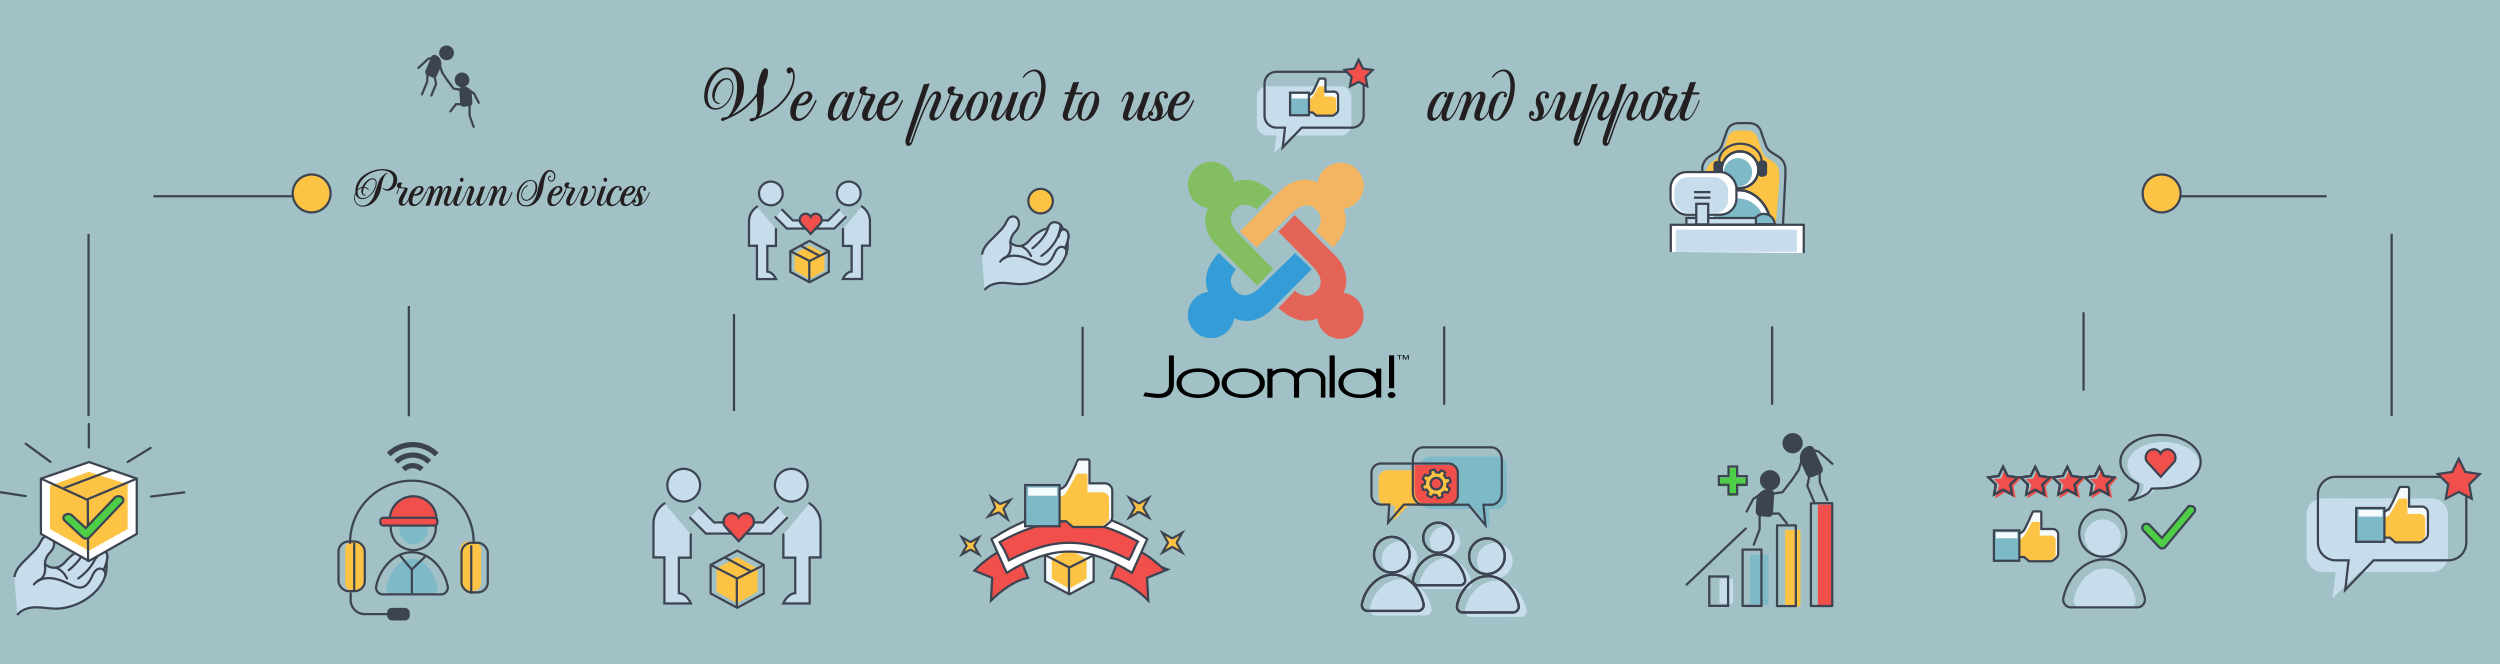 <svg id="Layer_5" data-name="Layer 5" xmlns="http://www.w3.org/2000/svg" viewBox="0 0 1110 295"><defs><style>.cls-1{fill:#a1c1c6;}.cls-2{fill:#231f20;}.cls-3{fill:#f4b563;}.cls-4{fill:#e36456;}.cls-5{fill:#349dd8;}.cls-6{fill:#84be63;}.cls-10,.cls-11,.cls-13,.cls-18,.cls-21,.cls-28,.cls-29,.cls-30,.cls-7,.cls-8,.cls-9{fill:none;}.cls-10,.cls-11,.cls-12,.cls-13,.cls-18,.cls-19,.cls-20,.cls-21,.cls-22,.cls-23,.cls-24,.cls-25,.cls-26,.cls-28,.cls-29,.cls-30,.cls-33,.cls-7,.cls-8,.cls-9{stroke:#3d4451;}.cls-10,.cls-11,.cls-12,.cls-13,.cls-18,.cls-20,.cls-21,.cls-22,.cls-23,.cls-24,.cls-25,.cls-26,.cls-33,.cls-7,.cls-8,.cls-9{stroke-miterlimit:10;}.cls-7{stroke-dasharray:79.43 47.66;}.cls-8{stroke-dasharray:84.71 50.83;}.cls-9{stroke-dasharray:80.91 45.51;}.cls-10{stroke-dasharray:76.28 45.76;}.cls-11{stroke-dasharray:71.43 42.86;}.cls-12,.cls-15,.cls-19{fill:#fdc345;}.cls-13{stroke-dasharray:80.95 45.54;}.cls-14,.cls-33{fill:#7eb9c7;}.cls-16,.cls-26{fill:#f04f4c;}.cls-17,.cls-20,.cls-23{fill:#c7ddeb;}.cls-19,.cls-21,.cls-22,.cls-23,.cls-28{stroke-linecap:round;}.cls-19,.cls-28,.cls-29,.cls-30{stroke-linejoin:round;}.cls-22,.cls-24{fill:#fff;}.cls-25,.cls-31{fill:#4ece46;}.cls-27{fill:#3d4451;}.cls-30{stroke-dasharray:36.94 18.47;}.cls-32{fill:#f5fafc;}</style></defs><title>Artboard 1</title><rect class="cls-1" x="-14" y="-16" width="1165" height="344"/><path class="cls-2" d="M336,41.42a28.8,28.8,0,0,1,1.58-8.09c.63-1.93,1.51-3.3,2.51-3s1.1,1.41.88,2.43a15,15,0,0,1-1.88,5.58c.25,4.43,0,10.62-2.24,13.39a29,29,0,0,0,8.52-5.2c3.79-3.48,6.73-8,6.73-12.65a5.3,5.3,0,0,0-.3-1.86c-.09-.18-.4-.28-.55.1a1.21,1.21,0,0,1-.91.53c-.63,0-1.06-.77-1.06-1.19a1.41,1.41,0,0,1,1.43-1.55,1.9,1.9,0,0,1,1.6,1.23,7.06,7.06,0,0,1,.55,2.74c0,5.2-3.22,10.19-7.55,13.81a29.15,29.15,0,0,1-8.92,5,9.08,9.08,0,0,1-2.27,1.13c-.58.14-1.3,0-1.3-.57,0-.84,1.21-.88,2.45-1a8.13,8.13,0,0,0,1-4.46c0-1.73-.24-3.55-.27-4.82l0-.1a28.74,28.74,0,0,1-12.31,9.59,27.92,27.92,0,0,1-2.7,1.23.7.7,0,0,1-.85-.63,1.14,1.14,0,0,1,.52-.78,13.49,13.49,0,0,0,2.42-.45c2.49-2.22,4.25-8.19,4.16-13.11,0-4.32-1.43-7.94-4.73-7.94-4.1,0-8.31,6.71-8.31,12.05,0,2.85,1,5.2,3.58,5.2,4.21,0,7.4-5.23,7.4-9.28,0-1.82-.79-3.44-2.34-3.44-3.12,0-5.49,4.57-5.49,8a2.2,2.2,0,0,0,1.79,2.32c.09,0,.25,0,.28.28s0,.32-.19.28c-2-.17-3-2-3-3.9,0-3.37,2.82-7.62,6.43-7.62,2.09,0,3,2,3,4.07,0,4.68-3.7,9.95-8,9.95-3.16,0-5-2.25-5-5.87,0-6.29,4.19-12.86,9.92-12.86,5.49,0,7.76,4.25,7.76,9.14A16.76,16.76,0,0,1,325,50.94,28.45,28.45,0,0,0,336,41.42Zm3-4.33-.18-2.63a6.24,6.24,0,0,1,0-.85c0-1,.21-2.46,1.06-2.46.33,0,.64.5.55,1A12.84,12.84,0,0,1,339,37.09Z"/><path class="cls-2" d="M362.51,44.79a1,1,0,0,1-.15.42c-1.22,2.74-4.16,8.5-8.1,8.5-2.51,0-3.39-1.79-3.39-4.14,0-4.22,3.7-9,7.42-9a2.19,2.19,0,0,1,2.4,2.11c0,1.61-1.76,4.18-5.28,4.18a4.46,4.46,0,0,1-1.24-.14,10.36,10.36,0,0,0-.82,3.55c0,1.12.43,2.32,1.52,2.32,3.09,0,5.7-5,7.06-7.88a2.08,2.08,0,0,1,.21-.31c.13-.11.25-.11.34,0A.46.46,0,0,1,362.51,44.79Zm-3.61-2.21a1,1,0,0,0-1.06-1.06c-1.18,0-2.7,2.28-3.43,4.46a3.58,3.58,0,0,0,.64.07C356.38,46.05,358.9,44.37,358.9,42.58Z"/><path class="cls-2" d="M369.82,50.66c0,.74.12,1.72,1,1.72s1.88-1.37,2.27-2A45.87,45.87,0,0,0,376,44.19l1-2.7c.09-.32.15-.5.43-.5h.27a1.35,1.35,0,0,0,.33,0,7.24,7.24,0,0,0,1.15-.25l.13,0c.09,0,.15.1.12.17l-2.88,8.26c-.4,1.13-1,3.37.15,3.37,1.88,0,4.45-6.07,5.06-7.76,0-.18.09-.25.18-.28s.25-.11.34,0,.06.17,0,.35a2.19,2.19,0,0,1-.15.42c-1.07,2.64-3.34,8.43-6.4,8.43-2.22,0-2.22-2.28-1.4-4.46-1.18,2.53-2.63,4.36-4.67,4.36-1.57,0-2.12-1.3-2.12-2.85a12.69,12.69,0,0,1,2.06-6.36c1-1.58,2.91-3.69,5-3.69,1.21,0,1.79.56,1.79,1.44,0,.6-.22,1.09-.67,1.09a.67.67,0,0,1-.7-.7c0-.53.52-.49.43-.88s-.67-.28-1.07-.1c-1.27.56-2.82,3.44-3.39,4.88A12.78,12.78,0,0,0,369.82,50.66Z"/><path class="cls-2" d="M381.31,45.67c.45-1.09,1-2.67,1.39-3.76a1.75,1.75,0,0,1-1.06-1.69,1.93,1.93,0,0,1,2.12-1.86,2.21,2.21,0,0,1,1.52.67,2.35,2.35,0,0,0-1,1.65c0,1.26,2.33,1,2.91,1,1.85,0,1.58,1.26.94,2.74-.58,1.3-1.46,3-2.06,4.46-.24.56-1.64,3.65,0,3.65,2,0,4.21-5.65,5.09-7.73.09-.14.09-.31.21-.35s.19,0,.25.07.09.35-.06.74c-1.31,2.92-3.37,8.43-6.34,8.43-1.7,0-2.46-1-2.46-2.77s1.28-3.87,2.4-5.73c.27-.42.73-1.09,1.09-1.65s.58-1.2-1.52-1.2a6.05,6.05,0,0,1-1.57-.21,36.45,36.45,0,0,1-1.52,4c-.09.17-.12.1-.33,0A.27.27,0,0,1,381.31,45.67Z"/><path class="cls-2" d="M400.89,44.79a1,1,0,0,1-.15.42c-1.21,2.74-4.15,8.5-8.09,8.5-2.52,0-3.4-1.79-3.4-4.14,0-4.22,3.7-9,7.43-9a2.19,2.19,0,0,1,2.39,2.11c0,1.61-1.75,4.18-5.27,4.18a4.53,4.53,0,0,1-1.25-.14,10.33,10.33,0,0,0-.81,3.55c0,1.12.42,2.32,1.51,2.32,3.09,0,5.7-5,7.07-7.88a2.08,2.08,0,0,1,.21-.31c.12-.11.24-.11.33,0A.46.46,0,0,1,400.89,44.79Zm-3.61-2.21a1,1,0,0,0-1.06-1.06c-1.18,0-2.69,2.28-3.42,4.46a3.38,3.38,0,0,0,.63.07C394.77,46.05,397.28,44.37,397.28,42.58Z"/><path class="cls-2" d="M413.08,49.46c.7-1.79,1.43-3.34,2.12-5.16.25-.64,1-2.57.06-2.57-.57,0-1.18.63-1.88,1.62a51,51,0,0,0-3.88,8c-1.79,4.22-3.39,9.07-4.42,12-.09.28-.79,1.73-2,1.37-1.43-.38-1.13-2.6-.58-4.25.85-2.77,5.34-16.2,6.58-19.78.88-2.53.48-1.55.91-2.81.15-.36.33-.53.6-.53a3.74,3.74,0,0,0,1.7-.25.26.26,0,0,1,.37.32c-.09.18-.7,2-1.67,4.78-1.85,5.52-5.09,14.79-7,20.35-.09.24-.31.8,0,.91s.42-.39.51-.53c1.61-4.67,4.64-13.46,7.55-18.69a11.75,11.75,0,0,1,1.94-2.85,2.89,2.89,0,0,1,2-.84c1.82,0,2.31,1.93,1.43,4.07-.7,1.73-1.28,3.31-2.09,5.17-.34.88-.85,2.46.12,2.46,2.27,0,4.33-5.27,5.3-7.52.12-.28.24-.56.49-.28s0,.52-.09.77c-1.22,3-3.58,8.33-6.73,8.33C412.81,53.61,412.14,51.85,413.08,49.46Z"/><path class="cls-2" d="M420.39,45.67c.45-1.09,1-2.67,1.39-3.76a1.75,1.75,0,0,1-1.06-1.69,1.93,1.93,0,0,1,2.12-1.86,2.21,2.21,0,0,1,1.52.67,2.38,2.38,0,0,0-1,1.65c0,1.26,2.33,1,2.91,1,1.85,0,1.58,1.26.94,2.74-.58,1.3-1.45,3-2.06,4.46-.24.56-1.64,3.65,0,3.65,2,0,4.21-5.65,5.09-7.73.09-.14.09-.31.21-.35a.16.16,0,0,1,.25.07c.12.11.09.35-.06.74-1.31,2.92-3.37,8.43-6.34,8.43-1.7,0-2.46-1-2.46-2.77s1.28-3.87,2.4-5.73c.27-.42.73-1.09,1.09-1.65s.58-1.2-1.51-1.2a6.07,6.07,0,0,1-1.58-.21,36.45,36.45,0,0,1-1.52,4c-.09.17-.12.1-.33,0A.27.27,0,0,1,420.39,45.67Z"/><path class="cls-2" d="M432,53.61c-2.27,0-3-1.86-3-4,0-4,3-9,6.61-9,2.06,0,3.09,1.44,3.09,3.79C438.64,48.27,435.61,53.61,432,53.61Zm3.64-12.3c-2,0-3.4,4.29-3.88,5.73a16.67,16.67,0,0,0-.88,4.36c0,.66.09,1.58.91,1.58,1.3,0,2.61-2.25,3.57-4.68a18.43,18.43,0,0,0,1.34-5.51C436.67,41.94,436.46,41.31,435.61,41.31Z"/><path class="cls-2" d="M442.85,49.88c-.72,2.11-.42,2.5.19,2.5,1.6,0,4.42-5.24,5-6.89l1.3-3.93c.15-.36.34-.53.61-.53a3.76,3.76,0,0,0,1.7-.25c.33-.1.48,0,.36.46l-2.42,7.24c-.16.56-1.67,4-.22,4,2,0,4.25-5.27,5.13-7.7a1.68,1.68,0,0,1,.18-.28.24.24,0,0,1,.15-.07.25.25,0,0,1,.18.07c.09.07.12.18,0,.35s-.12.28-.15.43c-1.27,3.33-3.61,8.39-6.31,8.39-2.09,0-2.42-2-1.84-3.69l.45-1.44c-1.55,3.1-3.4,5.06-5.18,5.06-1.55,0-2.37-1.37-1.43-4.07,1.24-3.69.64-2,1.73-5.06.42-1.06.73-2.43-.06-2.43s-1.09.78-1.37,1.23c-.39.67-.69,1.48-.91,1.9a.14.14,0,0,1-.12.07.2.2,0,0,1-.15-.07.09.09,0,0,0-.09,0s0,0-.06,0a.31.31,0,0,1,0-.28c.33-.7.55-1.37.88-1.93.7-1.23,1.33-2.25,2.7-2.25a1.64,1.64,0,0,1,1.63,1.12,2.75,2.75,0,0,1,.16,2.07c-.22.64-.37,1.13-.46,1.45C444.1,46.19,443.46,48.2,442.85,49.88Z"/><path class="cls-2" d="M455.68,53.61c-2.43,0-3.06-2.36-3.06-4.43,0-2.88,1.6-6.36,3.79-7.76a3.9,3.9,0,0,1,2.51-.78c1.22,0,1.79.6,1.79,1.48,0,.6-.21,1.09-.66,1.09a.67.67,0,0,1-.7-.71c0-.52.51-.49.42-.87a1.32,1.32,0,0,0-1.36-.21,2.55,2.55,0,0,0-1.09,1,22.55,22.55,0,0,0-2.73,8.82c0,1,.27,1.76,1.09,1.76,1.12,0,2.21-1.37,3.27-3.34,1.76-3.38,3.37-7.77,3.37-11.46,0-2.88-.61-6.89-3.88-6.5a6.28,6.28,0,0,0-3,1.79c-.94,1-.94,1.27-1.16,1s-.21-.31,0-.52a6.82,6.82,0,0,1,4.19-3c4-.73,5.79,3.17,5.79,7.21a23,23,0,0,1-1.37,7.76C461.62,48.87,459.08,53.61,455.68,53.61Z"/><path class="cls-2" d="M480.63,45.21c-1.06,2.64-3.36,8.43-6.4,8.43-2,0-2.85-1.75-2.09-4,.64-1.86,1.73-5.45,2.55-7.8h-1.64c-.33,0-.39,0-.36-.39s.27-.53,1-.53H475c.34-.88,1-3.09,1.34-3.93.12-.32.21-.53.42-.49s.61,0,.88,0a2.43,2.43,0,0,0,1.15-.18l.12,0c.09,0,.12.07.15.18-.33,1.15-1.12,3.44-1.51,4.53a5.45,5.45,0,0,0,.7,0l1.66,0h.46c.21,0,.27.18.27.43s-.12.45-.36.49h-3c-.82,2.56-2.19,6.22-2.82,8.08s-.22,2.67.39,2.67c2.27,0,4.43-5.34,5.4-7.87a1.06,1.06,0,0,1,.18-.28.2.2,0,0,1,.15-.07.22.22,0,0,1,.18.07c.06,0,.06.17,0,.35S480.66,45.07,480.63,45.21Z"/><path class="cls-2" d="M481.36,53.61c-2.28,0-3-1.86-3-4,0-4,3-9,6.61-9,2.06,0,3.09,1.44,3.09,3.79C488,48.27,485,53.61,481.36,53.61ZM485,41.31c-2,0-3.4,4.29-3.88,5.73a16.67,16.67,0,0,0-.88,4.36c0,.66.09,1.58.91,1.58,1.3,0,2.6-2.25,3.57-4.68a18.43,18.43,0,0,0,1.34-5.51C486.06,41.94,485.85,41.31,485,41.31Z"/><path class="cls-2" d="M501.34,49.88c-.73,2.11-.42,2.5.18,2.5,1.61,0,4.43-5.24,5-6.89l1.31-3.93c.15-.36.33-.53.6-.53a3.74,3.74,0,0,0,1.7-.25c.33-.1.49,0,.36.46L508,48.48c-.15.56-1.67,4-.21,4,2,0,4.24-5.27,5.12-7.7a1.68,1.68,0,0,1,.18-.28.24.24,0,0,1,.16-.07.25.25,0,0,1,.18.07c.09.07.12.18,0,.35s-.12.28-.15.43c-1.28,3.33-3.61,8.39-6.31,8.39-2.09,0-2.43-2-1.85-3.69l.45-1.44c-1.54,3.1-3.39,5.06-5.18,5.06-1.55,0-2.37-1.37-1.42-4.07,1.24-3.69.63-2,1.72-5.06.43-1.06.73-2.43-.06-2.43s-1.09.78-1.36,1.23c-.4.67-.7,1.48-.91,1.9a.14.14,0,0,1-.12.07.2.2,0,0,1-.15-.07.12.12,0,0,0-.1,0s0,0-.06,0a.31.31,0,0,1,0-.28c.34-.7.55-1.37.88-1.93.7-1.23,1.34-2.25,2.7-2.25a1.65,1.65,0,0,1,1.64,1.12,2.79,2.79,0,0,1,.15,2.07c-.21.64-.36,1.13-.45,1.45C502.58,46.19,502,48.2,501.34,49.88Z"/><path class="cls-2" d="M520.93,45.18c-.34.7-.58,1.37-1,2.31-1.55,3.2-3.95,6.26-7.43,6.26a2.52,2.52,0,0,1-2.79-2.57c0-1.23.42-1.89,1.27-1.89a1.14,1.14,0,0,1,1,1.16c0,.66-.3,1-.76,1s-.3-.28-.51-.28-.27,0-.24.32c.09.56.45,1.3,1.82,1.3.88,0,1.6-1.09,1.6-2.6,0-1.8-1.18-3.1-1.18-4.89,0-2.42,1.3-4.74,3.55-4.74,1.7,0,2.36,1,2.36,1.93s-.42,1.26-1.06,1.26-.82-.42-.82-.94c0-.18,0-.6.24-.71l.13-.07c0-.1.24-.17.15-.28-.15-.28-.43-.42-1-.42-.82,0-1.55.77-1.55,2a6.15,6.15,0,0,0,.79,2.64c1.06,2.28,1.12,4.11.06,6,0,.11-.09.14-.12.25,1.39-.67,3-2.81,4.15-5.27.37-.81.7-1.55,1-2.36.15-.38.58-.24.46.21C521,45,521,45,520.93,45.18Z"/><path class="cls-2" d="M530.11,44.79a1,1,0,0,1-.15.42c-1.21,2.74-4.15,8.5-8.09,8.5-2.52,0-3.4-1.79-3.4-4.14,0-4.22,3.7-9,7.43-9a2.19,2.19,0,0,1,2.39,2.11c0,1.61-1.75,4.18-5.27,4.18a4.53,4.53,0,0,1-1.25-.14,10.33,10.33,0,0,0-.81,3.55c0,1.12.42,2.32,1.51,2.32,3.09,0,5.7-5,7.07-7.88a2.08,2.08,0,0,1,.21-.31c.12-.11.24-.11.33,0A.46.46,0,0,1,530.11,44.79Zm-3.61-2.21a1,1,0,0,0-1.06-1.06c-1.18,0-2.69,2.28-3.42,4.46a3.38,3.38,0,0,0,.63.07C524,46.05,526.5,44.37,526.5,42.58Z"/><path class="cls-2" d="M636,50.66c0,.74.12,1.72,1,1.72s1.88-1.37,2.27-2a44.65,44.65,0,0,0,2.91-6.15l1-2.7c.09-.32.15-.5.43-.5h.27a1.35,1.35,0,0,0,.33,0,7.65,7.65,0,0,0,1.16-.25l.12,0c.09,0,.15.1.12.17l-2.88,8.26c-.4,1.13-1,3.37.15,3.37,1.88,0,4.46-6.07,5.06-7.76,0-.18.09-.25.18-.28s.25-.11.34,0,.06.17,0,.35a2.19,2.19,0,0,1-.15.42c-1.06,2.64-3.34,8.43-6.4,8.43-2.21,0-2.21-2.28-1.39-4.46-1.19,2.53-2.64,4.36-4.67,4.36-1.58,0-2.13-1.3-2.13-2.85a12.61,12.61,0,0,1,2.07-6.36c1-1.58,2.91-3.69,5-3.69,1.21,0,1.79.56,1.79,1.44,0,.6-.22,1.09-.67,1.09a.67.67,0,0,1-.7-.7c0-.53.52-.49.43-.88s-.67-.28-1.06-.1c-1.28.56-2.82,3.44-3.4,4.88A13,13,0,0,0,636,50.66Z"/><path class="cls-2" d="M663.25,44.82a.35.35,0,0,0,0,.18.9.9,0,0,1-.06.18c-1.12,2.6-3.33,8.46-6.3,8.46-2.37,0-2.76-2-1.85-4.67.57-1.65,1.09-3,1.7-4.67.78-2.11.39-2.5,0-2.5-1.58,0-4.22,5.24-4.86,6.89-.48,1.37-.87,2.74-1.39,4.11-.21.56-.27.6-.67.6h-.12c-.15,0-.39,0-.48,0h-.49a4.21,4.21,0,0,0-.64,0c-.09,0-.21,0-.24-.25l.09-.28c.82-2.42,1.64-4.78,2.46-7.17.24-.63,1.42-3.69.12-3.69-.88,0-1.85,2.29-2.18,3.13a.14.14,0,0,1-.12.07.22.22,0,0,1-.16-.07.09.09,0,0,0-.09,0s0,0-.06,0a.31.31,0,0,1,0-.28c1-2.39,1.88-4.18,3.58-4.18,1.94,0,2.09,2.11,1.7,3.41l-.49,1.65c1.55-3.09,3.19-5.06,5-5.06,1.6,0,2.36,1.54,1.48,4.07-.6,1.73-1.18,3.48-1.79,5.17a5.41,5.41,0,0,0-.36,1.65c0,.56.15,1,.73,1,2,0,4.24-5.69,5.09-7.8a1.68,1.68,0,0,1,.18-.28c.09-.1.18-.07.27.07S663.34,44.65,663.25,44.82Z"/><path class="cls-2" d="M664,53.61c-2.42,0-3.06-2.36-3.06-4.43,0-2.88,1.61-6.36,3.79-7.76a4,4,0,0,1,2.52-.78c1.21,0,1.79.6,1.79,1.48,0,.6-.22,1.09-.67,1.09a.67.67,0,0,1-.7-.71c0-.52.52-.49.43-.87a1.33,1.33,0,0,0-1.37-.21,2.61,2.61,0,0,0-1.09,1,22.55,22.55,0,0,0-2.73,8.82c0,1,.27,1.76,1.09,1.76,1.12,0,2.22-1.37,3.28-3.34,1.76-3.38,3.36-7.77,3.36-11.46,0-2.88-.6-6.89-3.88-6.5a6.28,6.28,0,0,0-3,1.79c-.94,1-.94,1.27-1.15,1s-.21-.31,0-.52a6.77,6.77,0,0,1,4.18-3c4-.73,5.79,3.17,5.79,7.21a23,23,0,0,1-1.36,7.76C670,48.87,667.4,53.61,664,53.61Z"/><path class="cls-2" d="M690.11,45.18c-.34.7-.58,1.37-1,2.31-1.55,3.2-4,6.26-7.43,6.26a2.52,2.52,0,0,1-2.79-2.57c0-1.23.42-1.89,1.27-1.89a1.14,1.14,0,0,1,1,1.16c0,.66-.3,1-.75,1s-.31-.28-.52-.28-.27,0-.24.32c.09.56.45,1.3,1.82,1.3.88,0,1.6-1.09,1.6-2.6,0-1.8-1.18-3.1-1.18-4.89,0-2.42,1.3-4.74,3.55-4.74,1.7,0,2.36,1,2.36,1.93s-.42,1.26-1.06,1.26-.82-.42-.82-.94c0-.18,0-.6.25-.71l.12-.07c0-.1.24-.17.15-.28-.15-.28-.43-.42-1-.42-.82,0-1.55.77-1.55,2a6.15,6.15,0,0,0,.79,2.64c1.06,2.28,1.12,4.11.06,6,0,.11-.09.14-.12.25,1.39-.67,3-2.81,4.15-5.27.37-.81.7-1.55,1-2.36.15-.38.58-.24.46.21C690.2,45,690.14,45,690.11,45.18Z"/><path class="cls-2" d="M693,49.88c-.73,2.11-.43,2.5.18,2.5,1.61,0,4.43-5.24,5-6.89l1.31-3.93c.15-.36.33-.53.6-.53a3.76,3.76,0,0,0,1.7-.25c.33-.1.49,0,.36.46l-2.42,7.24c-.15.56-1.67,4-.21,4,2,0,4.24-5.27,5.12-7.7a1.68,1.68,0,0,1,.18-.28.24.24,0,0,1,.15-.07.3.3,0,0,1,.19.07c.09.07.12.18,0,.35s-.13.28-.16.43c-1.27,3.33-3.6,8.39-6.3,8.39-2.09,0-2.43-2-1.85-3.69l.45-1.44c-1.54,3.1-3.39,5.06-5.18,5.06-1.55,0-2.37-1.37-1.43-4.07,1.25-3.69.64-2,1.73-5.06.43-1.06.73-2.43-.06-2.43s-1.09.78-1.36,1.23c-.4.67-.7,1.48-.91,1.9a.14.14,0,0,1-.12.07.22.22,0,0,1-.16-.07.09.09,0,0,0-.09,0s0,0-.06,0a.31.31,0,0,1,0-.28c.34-.7.55-1.37.88-1.93.7-1.23,1.34-2.25,2.7-2.25a1.66,1.66,0,0,1,1.64,1.12A2.79,2.79,0,0,1,695,43.8c-.21.64-.37,1.13-.46,1.45C694.23,46.19,693.59,48.2,693,49.88Z"/><path class="cls-2" d="M709.72,49.46c.7-1.79,1.43-3.34,2.13-5.16.24-.64,1-2.57.06-2.57-.58,0-1.19.63-1.88,1.62a49.25,49.25,0,0,0-3.88,8c-1.79,4.22-3.4,9.07-4.43,12-.09.28-.79,1.73-2,1.37-1.43-.38-1.12-2.6-.58-4.25.85-2.77,5.34-16.2,6.58-19.78.88-2.53.49-1.55.91-2.81.15-.36.34-.53.61-.53a3.78,3.78,0,0,0,1.7-.25.25.25,0,0,1,.36.32c-.09.18-.7,2-1.67,4.78-1.85,5.52-5.09,14.79-7,20.35-.09.24-.3.8,0,.91s.42-.39.51-.53c1.61-4.67,4.64-13.46,7.55-18.69a12,12,0,0,1,1.94-2.85,2.9,2.9,0,0,1,2-.84c1.81,0,2.3,1.93,1.42,4.07-.7,1.73-1.27,3.31-2.09,5.17-.34.88-.85,2.46.12,2.46,2.27,0,4.34-5.27,5.31-7.52.12-.28.24-.56.48-.28s0,.52-.09.77c-1.21,3-3.58,8.33-6.73,8.33C709.45,53.61,708.78,51.85,709.72,49.46Z"/><path class="cls-2" d="M722.61,49.46c.7-1.79,1.42-3.34,2.12-5.16.24-.64,1-2.57.06-2.57-.57,0-1.18.63-1.88,1.62a51,51,0,0,0-3.88,8c-1.79,4.22-3.39,9.07-4.42,12-.1.28-.79,1.73-2,1.37-1.42-.38-1.12-2.6-.57-4.25.85-2.77,5.33-16.2,6.58-19.78.88-2.53.48-1.55.91-2.81.15-.36.33-.53.6-.53a3.74,3.74,0,0,0,1.7-.25.26.26,0,0,1,.37.32c-.1.18-.7,2-1.67,4.78-1.85,5.52-5.1,14.79-7,20.35-.09.24-.3.8,0,.91s.43-.39.52-.53c1.61-4.67,4.64-13.46,7.55-18.69a11.75,11.75,0,0,1,1.94-2.85,2.87,2.87,0,0,1,2-.84c1.82,0,2.3,1.93,1.43,4.07-.7,1.73-1.28,3.31-2.1,5.17-.33.88-.85,2.46.13,2.46,2.27,0,4.33-5.27,5.3-7.52.12-.28.24-.56.49-.28s0,.52-.09.77c-1.22,3-3.58,8.33-6.74,8.33C722.34,53.61,721.67,51.85,722.61,49.46Z"/><path class="cls-2" d="M731.49,53.61c-2.27,0-3-1.86-3-4,0-4,3-9,6.61-9,2.06,0,3.09,1.44,3.09,3.79C738.16,48.27,735.13,53.61,731.49,53.61Zm3.64-12.3c-2,0-3.4,4.29-3.88,5.73a17.09,17.09,0,0,0-.88,4.36c0,.66.09,1.58.91,1.58,1.3,0,2.61-2.25,3.58-4.68a18.36,18.36,0,0,0,1.33-5.51C736.19,41.94,736,41.31,735.13,41.31Z"/><path class="cls-2" d="M737.56,45.67c.45-1.09,1-2.67,1.39-3.76a1.74,1.74,0,0,1-1.06-1.69A1.93,1.93,0,0,1,740,38.36a2.23,2.23,0,0,1,1.52.67,2.35,2.35,0,0,0-1,1.65c0,1.26,2.33,1,2.91,1,1.85,0,1.57,1.26.94,2.74-.58,1.3-1.46,3-2.06,4.46-.25.56-1.64,3.65,0,3.65,2,0,4.21-5.65,5.09-7.73.09-.14.09-.31.21-.35s.18,0,.25.07.09.35-.07.74c-1.3,2.92-3.36,8.43-6.33,8.43-1.7,0-2.46-1-2.46-2.77s1.28-3.87,2.4-5.73c.27-.42.73-1.09,1.09-1.65s.57-1.2-1.52-1.2a6.05,6.05,0,0,1-1.57-.21,36.45,36.45,0,0,1-1.52,4c-.09.17-.12.1-.33,0A.26.26,0,0,1,737.56,45.67Z"/><path class="cls-2" d="M754.47,45.21c-1.06,2.64-3.36,8.43-6.39,8.43-2,0-2.85-1.75-2.1-4,.64-1.86,1.73-5.45,2.55-7.8h-1.64c-.33,0-.39,0-.36-.39s.27-.53,1-.53h1.36c.34-.88,1-3.09,1.34-3.93.12-.32.21-.53.42-.49s.61,0,.88,0a2.43,2.43,0,0,0,1.15-.18l.13,0c.09,0,.12.07.15.18-.34,1.15-1.12,3.44-1.52,4.53a5.45,5.45,0,0,0,.7,0l1.67,0h.45c.21,0,.27.18.27.43s-.12.45-.36.49h-3c-.82,2.56-2.19,6.22-2.82,8.08s-.21,2.67.39,2.67c2.28,0,4.43-5.34,5.4-7.87a1.06,1.06,0,0,1,.18-.28.2.2,0,0,1,.15-.07.22.22,0,0,1,.18.07c.07,0,.07.17,0,.35S754.5,45.07,754.47,45.21Z"/><path d="M539.32,170.13c0,3.36-3.29,5-7.34,5s-7.35-1.67-7.35-5,3.3-5,7.35-5S539.32,166.77,539.32,170.13Zm-7.34-6.6c-5.29,0-9.59,2.52-9.59,6.6s4.3,6.59,9.59,6.59,9.58-2.51,9.58-6.59S537.26,163.53,532,163.53Z"/><path d="M559.35,170.13c0,3.36-3.3,5-7.35,5s-7.34-1.67-7.34-5,3.29-5,7.34-5S559.35,166.77,559.35,170.13Zm-7.35-6.6c-5.28,0-9.58,2.52-9.58,6.6s4.3,6.59,9.58,6.59,9.59-2.51,9.59-6.59S557.29,163.53,552,163.53Z"/><rect x="590.34" y="157.81" width="2.28" height="18.69"/><path d="M611,163.67v2.18a11.43,11.43,0,0,0-7.16-2.32c-5.28,0-9.58,2.52-9.58,6.6s4.3,6.59,9.58,6.59a11.67,11.67,0,0,0,7.16-2.1v1.88h2.27V163.67Zm-7.16,11.49c-4,0-7.34-1.67-7.34-5s3.29-5,7.34-5,7.16,2.1,7.16,5.69v1.47C610.29,173.49,607.1,175.16,603.87,175.16Z"/><path d="M586.47,164.91a8,8,0,0,0-4.74-1.37,8.82,8.82,0,0,0-4.94,1.31,6.41,6.41,0,0,0-1.15,1,5.58,5.58,0,0,0-1.12-1,8.36,8.36,0,0,0-4.8-1.26,8.47,8.47,0,0,0-4.72,1.28v-1.16h-2.28v12.87H565v-9.07c.44-.77,1.71-2.36,4.72-2.36,4.07,0,4.79,2.69,4.8,2.72v8.71h2.27V168c.06-.11.39-2.89,4.94-2.89,4.2,0,4.73,3.07,4.74,3.1v8.33h2v-8.71A4.33,4.33,0,0,0,586.47,164.91Z"/><path d="M521.21,170.71V157.84H519v12.89a4.15,4.15,0,0,1-1,2.87c-.94.91-2,1.38-4.2,1.27-1.35-.07-3.17-.35-4.63-.57-.27,0-.52-.09-.75-.14l-.83,1.72,1.4.2c1.52.23,3,.49,4.49.57,2.69.14,4.66-.23,6.18-1.7A6.26,6.26,0,0,0,521.21,170.71Z"/><path d="M619,157.81h-2.27v14.54H619Zm-1.14,16.28c-1,0-1.75.59-1.75,1.32a1.82,1.82,0,0,0,3.51,0C619.57,174.68,618.78,174.09,617.81,174.09Z"/><path d="M621.2,159.64v-1.77h-.92v-.23h2.2v.23h-.92v1.77Z"/><path d="M622.84,159.64v-2h.55l.66,1.41.13.3c0-.08.08-.18.15-.32l.66-1.39h.49v2h-.35V158l-.81,1.68H624l-.8-1.7v1.7Z"/><path class="cls-3" d="M605.53,82.45A10.33,10.33,0,0,0,585,81l-.1-.06c-8.45-3.81-15.56,2.94-15.56,2.94L550.5,102.78l7.43,7.16,15.15-14.88C580.15,88,584,92.78,584,92.78c5.32,4.49.18,9.82.18,9.82l7.62,7.34c6.22-6.72,6.58-12.58,4.69-17.25a10.33,10.33,0,0,0,9-10.24"/><path class="cls-4" d="M596.6,130l0-.11c3.81-8.44-2.94-15.56-2.94-15.56L574.8,95.46l-7.16,7.44L582.52,118c7.08,7.08,2.29,10.93,2.29,10.93-4.5,5.32-9.82.18-9.82.18l-7.35,7.62c6.72,6.22,12.59,6.58,17.25,4.7a10.32,10.32,0,0,0,10.78,9,10.44,10.44,0,0,0,9.78-9.72A10.32,10.32,0,0,0,596.6,130"/><path class="cls-5" d="M575,112.33l-15.14,14.88c-7.08,7.07-10.93,2.29-10.93,2.29-5.32-4.5-.18-9.83-.18-9.83l-7.62-7.34c-6.22,6.72-6.58,12.58-4.69,17.25a10.32,10.32,0,1,0,11.51,11.71l.11.05c8.45,3.81,15.56-2.94,15.56-2.94l18.82-18.91L575,112.33"/><path class="cls-6" d="M550.37,104.23c-7.07-7.07-2.28-10.93-2.28-10.93,4.5-5.32,9.82-.18,9.82-.18l7.34-7.62c-6.72-6.22-12.58-6.58-17.25-4.69a10.32,10.32,0,0,0-10.77-9,10.45,10.45,0,0,0-9.78,9.73,10.33,10.33,0,0,0,8.85,10.81l0,.1c-3.81,8.45,2.93,15.56,2.93,15.56l18.92,18.82,7.15-7.43-14.88-15.15"/><line class="cls-7" x1="325.89" y1="182.49" x2="325.89" y2="139.45"/><line class="cls-8" x1="181.53" y1="184.81" x2="181.53" y2="135.87"/><polyline class="cls-9" points="39.31 184.76 39.31 87.13 136.4 87.13"/><line class="cls-10" x1="480.69" y1="184.76" x2="480.69" y2="145.08"/><line class="cls-11" x1="641.21" y1="179.7" x2="641.21" y2="144.9"/><line class="cls-11" x1="786.83" y1="179.7" x2="786.83" y2="144.9"/><line class="cls-11" x1="925.1" y1="173.43" x2="925.1" y2="138.63"/><circle class="cls-12" cx="138.37" cy="85.89" r="8.42"/><polyline class="cls-13" points="1061.89 184.76 1061.89 87.14 964.69 87.14"/><circle class="cls-12" cx="959.77" cy="85.89" r="8.42"/><path class="cls-14" d="M634.86,202.67h29.73c2.46,0,4.48,2.31,4.48,5.12v13.13c0,2.82-2,5.12-4.48,5.12h-3.51l.23,7.83L654.57,226H634.86c-2.46,0-4.48-2.3-4.48-5.12V207.79C630.38,205,632.4,202.67,634.86,202.67Z"/><path class="cls-15" d="M643.29,208.76H616.2c-2.25,0-4.09,1.55-4.09,3.44V221c0,1.89,1.84,3.44,4.09,3.44h3.2l-.73,6.73,6.66-6.73h18c2.25,0,4.09-1.55,4.09-3.44V212.2C647.38,210.31,645.54,208.76,643.29,208.76Z"/><path class="cls-16" d="M643.41,206.44H628.06v11c0,3.3,1.73,6,3.85,6H645a3.85,3.85,0,0,0,2.11-3.43v-9.79A3.78,3.78,0,0,0,643.41,206.44Z"/><path class="cls-17" d="M621.06,256.2a7.91,7.91,0,1,0-7.49-7.49A7.9,7.9,0,0,0,621.06,256.2Z"/><path class="cls-17" d="M633,273.26a2.6,2.6,0,0,0,2.55-3.12c-1.36-6.86-7-13-13.66-13s-12.31,6.13-13.69,13a2.61,2.61,0,0,0,2.55,3.13Z"/><path class="cls-18" d="M617.55,254.19a7.91,7.91,0,1,0-7.48-7.49A7.92,7.92,0,0,0,617.55,254.19Z"/><path class="cls-18" d="M629.5,271.25a2.6,2.6,0,0,0,2.55-3.12c-1.36-6.86-7-13-13.66-13s-12.31,6.13-13.69,13a2.61,2.61,0,0,0,2.55,3.13Z"/><path class="cls-18" d="M617.55,254.19a7.91,7.91,0,1,0-7.48-7.49A7.92,7.92,0,0,0,617.55,254.19Z"/><path class="cls-18" d="M629.5,271.25a2.6,2.6,0,0,0,2.55-3.12c-1.36-6.86-7-13-13.66-13s-12.31,6.13-13.69,13a2.61,2.61,0,0,0,2.55,3.13Z"/><path class="cls-17" d="M641.21,247.12a6.68,6.68,0,1,0-6.32-6.33A6.68,6.68,0,0,0,641.21,247.12Z"/><path class="cls-17" d="M651.31,261.54a2.21,2.21,0,0,0,2.16-2.64c-1.16-5.8-5.88-11-11.55-11s-10.4,5.18-11.56,11a2.2,2.2,0,0,0,2.15,2.64Z"/><path class="cls-18" d="M638.25,245.43a6.68,6.68,0,1,0-6.33-6.34A6.69,6.69,0,0,0,638.25,245.43Z"/><path class="cls-18" d="M648.35,259.84a2.2,2.2,0,0,0,2.15-2.64c-1.15-5.8-5.88-11-11.54-11s-10.4,5.17-11.57,11a2.2,2.2,0,0,0,2.15,2.64Z"/><path class="cls-18" d="M638.25,245.43a6.68,6.68,0,1,0-6.33-6.34A6.69,6.69,0,0,0,638.25,245.43Z"/><path class="cls-18" d="M648.35,259.84a2.2,2.2,0,0,0,2.15-2.64c-1.15-5.8-5.88-11-11.54-11s-10.4,5.17-11.57,11a2.2,2.2,0,0,0,2.15,2.64Z"/><path class="cls-17" d="M663.29,256.87a7.91,7.91,0,1,0-7.48-7.49A7.92,7.92,0,0,0,663.29,256.87Z"/><path class="cls-17" d="M675.24,273.93a2.61,2.61,0,0,0,2.56-3.12c-1.37-6.86-7-13-13.67-13s-12.31,6.13-13.69,13a2.61,2.61,0,0,0,2.55,3.13Z"/><path class="cls-18" d="M659.78,254.86a7.91,7.91,0,1,0-7.48-7.49A7.91,7.91,0,0,0,659.78,254.86Z"/><path class="cls-18" d="M671.74,271.92a2.61,2.61,0,0,0,2.55-3.12c-1.37-6.86-7-13-13.67-13s-12.31,6.13-13.68,13a2.6,2.6,0,0,0,2.54,3.13Z"/><path class="cls-18" d="M659.78,254.86a7.91,7.91,0,1,0-7.48-7.49A7.91,7.91,0,0,0,659.78,254.86Z"/><path class="cls-18" d="M671.74,271.92a2.61,2.61,0,0,0,2.55-3.12c-1.37-6.86-7-13-13.67-13s-12.31,6.13-13.68,13a2.6,2.6,0,0,0,2.54,3.13Z"/><path class="cls-19" d="M642.51,216.06a5.39,5.39,0,0,0,.17-1.33l1.41-.63-.56-2-1.51.19a4.83,4.83,0,0,0-.85-1.1l.54-1.41-1.81-1-.9,1.16a4.88,4.88,0,0,0-1.43-.18l-.6-1.33-2,.56.19,1.44a4.82,4.82,0,0,0-1.15.9l-1.35-.52-1,1.81,1.16.9a4.77,4.77,0,0,0-.16,1.42l-1.35.6.57,2,1.49-.19a4.85,4.85,0,0,0,.87,1.08l-.54,1.43,1.81,1,1-1.23a4.94,4.94,0,0,0,1.33.15l.64,1.43,2-.56-.21-1.57a4.61,4.61,0,0,0,1-.81l1.48.56,1-1.81Zm-5.29,1.19a2.55,2.55,0,1,1,3-2.05A2.54,2.54,0,0,1,637.22,217.25Z"/><path class="cls-18" d="M642.83,205.8H613.36a4.25,4.25,0,0,0-4.44,4v10.25a4.25,4.25,0,0,0,4.44,4h3.48l-.53,8,7-8h19.53a4.25,4.25,0,0,0,4.45-4V209.8A4.25,4.25,0,0,0,642.83,205.8Z"/><path class="cls-18" d="M631.88,198.61h30.36c2.51,0,4.57,2.52,4.57,5.59v14.32c0,3.07-2.06,5.58-4.57,5.58h-3.59l.89,9.06L652,224.1H631.88c-2.52,0-4.58-2.51-4.58-5.58V204.2C627.3,201.13,629.36,198.61,631.88,198.61Z"/><path class="cls-20" d="M6.37,256.23c.75-4.21,3.69-6.3,6.46-9.18,1.78-1.85,3.73-3.53,4.89-5.83a9.66,9.66,0,0,1,1.39-2.31,2.78,2.78,0,0,1,3.93-.22,4.23,4.23,0,0,1,.59,4.53c-.62,1.61-2.21,2.53-2.89,4.11-.52,1.21-1.3,3-.14,3.67,4.27,2.57,7.09,0,8.66-1.83a19.55,19.55,0,0,1,3.85-3.47,18.79,18.79,0,0,1,2.31-1.31c.6-.28,2.08-.55,2.41-1.12.9-1.53,1.49-2.78,3.72-2.55s2.89,1.9,3.81,3.57c7.6,13.78-8.19,26.19-20.95,25.94-3-.06-5.9-.67-8.87-.58s-6.11,1.05-7.87,3.43"/><path class="cls-21" d="M16.59,258c4-1.78,3.53-5.08,3.34-7.82"/><path class="cls-21" d="M46.58,255.79c.7-1.2-.21-2.86-1.66-3.27-1.73-.48-3.15,1.37-3.73,2.67-1,2.29-2.68,5.85-5.82,5.69-2.12-.11-4.22-1.43-6.1-2.28-10.5-4.77-14.19.88-14.19.88"/><path class="cls-22" d="M25,252.1a9.45,9.45,0,0,1,4.73,4.73"/><path class="cls-21" d="M30.49,253.15s5.95-4.35,7.59-10.15"/><path class="cls-21" d="M43.92,241.9s.15,8.28-9.16,14.93"/><path class="cls-21" d="M46.14,252.69s3.1-6.21.3-8.13-3.32,2.58-3.32,2.58"/><path class="cls-23" d="M46.14,252.69s3.17-6.31.3-8.13-3.55,3.1-3.55,3.1"/><polygon class="cls-24" points="60.72 237.04 39.44 249.09 18.16 237.04 18.16 212.52 39.51 205.15 60.72 212.52 60.72 237.04"/><polygon class="cls-15" points="56.67 234.91 39.44 244.53 22.21 234.91 22.21 215.67 39.4 209.48 56.67 215.05 56.67 234.91"/><line class="cls-18" x1="38.98" y1="221.72" x2="39.12" y2="249.38"/><polyline class="cls-18" points="18.2 212.52 36.76 220.98 38.45 221.83 60.62 212.54"/><line class="cls-21" x1="39.45" y1="198.66" x2="39.45" y2="188.27"/><line class="cls-21" x1="56.7" y1="205.1" x2="66.88" y2="198.87"/><line class="cls-21" x1="67.08" y1="220.47" x2="81.83" y2="218.6"/><line class="cls-21" x1="22.42" y1="205.1" x2="11.41" y2="197"/><line class="cls-21" x1="11.41" y1="220.26" x2="-3.55" y2="217.98"/><path class="cls-25" d="M38.2,239.12a2.42,2.42,0,0,1-1.61-.66l-7.89-7.31a1.58,1.58,0,0,1,.18-2.52,2.48,2.48,0,0,1,3,.14l6.18,5.69L50.93,221a2.48,2.48,0,0,1,3-.3,1.56,1.56,0,0,1,.36,2.48L39.89,238.37a2.3,2.3,0,0,1-1.63.75Z"/><line class="cls-18" x1="28.24" y1="216.74" x2="49.62" y2="208.67"/><path class="cls-14" d="M183.74,241.57a6.26,6.26,0,1,1,6.18-5.92A6.38,6.38,0,0,1,183.74,241.57Z"/><path class="cls-14" d="M173.8,263.56a2.43,2.43,0,0,1-2.09-3c1.13-6.61,5.71-12.52,11.2-12.52s10.07,5.91,11.19,12.52a2.42,2.42,0,0,1-2.08,3Z"/><path class="cls-18" d="M184,244.23a10,10,0,1,1,9.49-9.48A10,10,0,0,1,184,244.23Z"/><path class="cls-18" d="M170.05,263.9a3,3,0,0,1-3-3.62c1.58-8,8.08-15.08,15.86-15.08s14.27,7.12,15.86,15.08a3,3,0,0,1-3,3.62Z"/><path class="cls-26" d="M173.07,230.73a10.38,10.38,0,0,1,20.76,0"/><rect class="cls-26" x="168.87" y="229.91" width="25.32" height="3.44" rx="1.31"/><rect class="cls-15" x="153.27" y="240.43" width="8.71" height="22.03" rx="3.31"/><rect class="cls-15" x="204.31" y="240.43" width="9.3" height="22.03" rx="3.53"/><path class="cls-18" d="M155.44,241.4a27.44,27.44,0,1,1,54.87,0"/><rect class="cls-18" x="150.3" y="240.43" width="11.67" height="22.03" rx="4.44"/><rect class="cls-18" x="204.9" y="240.99" width="11.67" height="22.03" rx="4.44"/><line class="cls-18" x1="157.27" y1="240.99" x2="157.27" y2="262.45"/><line class="cls-18" x1="209.23" y1="242.12" x2="209.23" y2="263.58"/><path class="cls-18" d="M155.69,263v3.28a6.27,6.27,0,0,0,6.14,6.38h11"/><rect class="cls-27" x="171.89" y="269.89" width="10.06" height="5.59" rx="2.12"/><path class="cls-27" d="M194.71,201l-1.65,1.65a14,14,0,0,0-19.64-.06l-1.65-1.65A16.3,16.3,0,0,1,194.71,201Z"/><path class="cls-27" d="M191.42,204.29l-1.65,1.65a9.32,9.32,0,0,0-13.06-.06l-1.65-1.65A11.66,11.66,0,0,1,191.42,204.29Z"/><path class="cls-27" d="M188.12,207.58l-1.65,1.65a4.66,4.66,0,0,0-6.46,0l-1.65-1.65A7,7,0,0,1,188.12,207.58Z"/><polyline class="cls-18" points="182.87 263.56 182.87 252.98 177.43 246.43"/><line class="cls-18" x1="182.9" y1="252.79" x2="188.78" y2="247.1"/><rect class="cls-17" x="763.45" y="256.97" width="5.97" height="11"/><rect class="cls-14" x="777.06" y="246.36" width="8.12" height="22.28"/><rect class="cls-15" x="792.59" y="235.29" width="6.81" height="33.9"/><rect class="cls-16" x="807.13" y="224.03" width="6.48" height="45.14"/><rect class="cls-18" x="758.92" y="255.96" width="8.36" height="13.04"/><rect class="cls-18" x="773.72" y="244.01" width="8.36" height="25.02"/><rect class="cls-28" x="789" y="233.28" width="8.36" height="35.82"/><rect class="cls-29" x="804.05" y="223.46" width="9.48" height="45.61"/><path class="cls-27" d="M796,201.28a4.5,4.5,0,1,1,4.42-4.26A4.59,4.59,0,0,1,796,201.28Z"/><path class="cls-27" d="M804.76,211.79l3.3-1.36a2.07,2.07,0,0,0,1.13-2.76l-3.72-8.41a2.22,2.22,0,0,0-2.86-1.12h0a5.5,5.5,0,0,0-3,7.33l2.3,5.19A2.22,2.22,0,0,0,804.76,211.79Z"/><polyline class="cls-21" points="807.8 208.78 808.03 214.31 811.33 222.03"/><polyline class="cls-21" points="803.41 199.37 807.39 200.44 813.59 205.93"/><path class="cls-27" d="M786.7,217.67a4.49,4.49,0,1,0-5.16-3.27A4.56,4.56,0,0,0,786.7,217.67Z"/><path class="cls-27" d="M781.52,229.21l3.48.3a2,2,0,0,0,2.23-1.75l.53-8.38a2.1,2.1,0,0,0-2-2.12h0a5.24,5.24,0,0,0-5.92,4.65l-.32,5.17A2.1,2.1,0,0,0,781.52,229.21Z"/><polyline class="cls-21" points="783.03 228.12 789.85 227.99 793.35 232.36"/><polyline class="cls-21" points="781.27 228.34 781.27 234.99 778.69 241.81"/><polyline class="cls-21" points="783.37 218.3 778.47 221.51 775.5 227.11"/><polyline class="cls-21" points="785.82 219.41 791.42 218.54 795.45 213.29"/><polyline class="cls-21" points="800.7 202.09 798.6 208.74 795.27 213.64"/><polyline class="cls-21" points="803.85 208.74 802.45 215.74 805.42 222.74"/><line class="cls-30" x1="775.41" y1="234.38" x2="744.83" y2="263.39"/><polygon class="cls-31" points="771.22 212.1 771.22 207.83 767.54 207.83 767.54 212.1 763.47 212.1 763.47 215.96 767.54 215.96 767.54 220.23 771.22 220.23 771.22 215.96 775.28 215.96 775.28 212.1 771.22 212.1"/><polygon class="cls-18" points="771.29 211.4 771.29 207.14 767.45 207.14 767.45 211.4 763.19 211.4 763.19 215.25 767.45 215.25 767.45 219.5 771.29 219.5 771.29 215.25 775.55 215.25 775.55 211.4 771.29 211.4"/><path class="cls-17" d="M303.19,222.68a7.26,7.26,0,1,0-6.87-6.87A7.26,7.26,0,0,0,303.19,222.68Z"/><path class="cls-17" d="M306.69,237.25V247.6h-5.27v15.78c3.59.25,5.33,4.56,5.33,4.56H295V247.48h-4.86V232.23a10.73,10.73,0,0,1,4.92-8.73"/><path class="cls-17" d="M351.7,222.68a7.26,7.26,0,1,1,6.88-6.87A7.26,7.26,0,0,1,351.7,222.68Z"/><path class="cls-17" d="M359.41,223.5a10.73,10.73,0,0,1,4.92,8.73v15.25h-4.86v20.46H347.76s1.74-4.31,5.33-4.56V247.6h-5.27V237.25"/><path class="cls-17" d="M310.53,225.43l6.55,6.55,4.61-.06a3.51,3.51,0,0,0,.13,1.16,7.09,7.09,0,0,0,2.43,3.08c.29.24.57.49.85.74H313.43l-7-7"/><path class="cls-17" d="M345.35,225.43,338.8,232l-4.61-.06a3.51,3.51,0,0,1-.13,1.16,7.09,7.09,0,0,1-2.43,3.08l-.85.74h11.67l7-7"/><path class="cls-17" d="M334.22,231.92a3.39,3.39,0,0,0-3.42-3.14,4,4,0,0,0-2.86,2c-.62-.9-1.67-2-2.86-2a3.42,3.42,0,0,0-3,1.79,3.14,3.14,0,0,0-.37,1.35"/><path class="cls-17" d="M325.1,236.9c.8.72,1.58,1.45,2.41,2.14.59.5.68.4,1.17-.09s1.37-1.34,2.1-2"/><path class="cls-17" d="M334.73,231.58c0-.09,0-.18,0-.27a3.79,3.79,0,0,0-3.42-3.45,3.58,3.58,0,0,0-3.3,1.89,3.55,3.55,0,0,0-3.31-1.88,3.76,3.76,0,0,0-3.41,3.51,4.26,4.26,0,0,0,.12,1.44,1.72,1.72,0,0,0,.4.74L328,240.3l6-6.55A3.1,3.1,0,0,0,334.73,231.58Z"/><path class="cls-21" d="M303.19,222.68a7.26,7.26,0,1,0-6.87-6.87A7.26,7.26,0,0,0,303.19,222.68Z"/><path class="cls-21" d="M306.69,237.25V247.6h-5.27v15.78c3.59.25,5.33,4.56,5.33,4.56H295V247.48h-4.86V232.23a10.73,10.73,0,0,1,4.92-8.73"/><path class="cls-21" d="M351.7,222.68a7.26,7.26,0,1,1,6.88-6.87A7.26,7.26,0,0,1,351.7,222.68Z"/><path class="cls-21" d="M359.41,223.5a10.73,10.73,0,0,1,4.92,8.73v15.25h-4.86v20.46H347.76s1.74-4.31,5.33-4.56V247.6h-5.27V237.25"/><path class="cls-21" d="M310.53,225.43l6.55,6.55,4.61-.06a3.51,3.51,0,0,0,.13,1.16,7.09,7.09,0,0,0,2.43,3.08c.29.24.57.49.85.74H313.43l-7-7"/><path class="cls-21" d="M345.35,225.43,338.8,232l-4.61-.06a3.51,3.51,0,0,1-.13,1.16,7.09,7.09,0,0,1-2.43,3.08l-.85.74h11.67l7-7"/><path class="cls-21" d="M334.22,231.92a3.39,3.39,0,0,0-3.42-3.14,4,4,0,0,0-2.86,2c-.62-.9-1.67-2-2.86-2a3.42,3.42,0,0,0-3,1.79,3.14,3.14,0,0,0-.37,1.35"/><path class="cls-21" d="M325.1,236.9c.8.72,1.58,1.45,2.41,2.14.59.5.68.4,1.17-.09s1.37-1.34,2.1-2"/><path class="cls-26" d="M334.73,231.58c0-.09,0-.18,0-.27a3.79,3.79,0,0,0-3.42-3.45,3.58,3.58,0,0,0-3.3,1.89,3.55,3.55,0,0,0-3.31-1.88,3.76,3.76,0,0,0-3.41,3.51,4.26,4.26,0,0,0,.12,1.44,1.72,1.72,0,0,0,.4.74L328,240.3l6-6.55A3.1,3.1,0,0,0,334.73,231.58Z"/><polygon class="cls-15" points="336.37 262.71 327.25 267.86 318.14 262.71 318.14 252.43 327.25 247.29 336.37 252.43 336.37 262.71"/><polygon class="cls-18" points="339.12 263.51 327.32 269.86 315.52 263.51 315.52 250.82 327.32 244.47 339.12 250.82 339.12 263.51"/><line class="cls-18" x1="327.15" y1="256.84" x2="327.15" y2="269.91"/><line class="cls-18" x1="327.31" y1="256.85" x2="339.18" y2="250.82"/><line class="cls-18" x1="315.55" y1="250.82" x2="327.31" y2="256.85"/><line class="cls-18" x1="321.78" y1="247.5" x2="333.5" y2="253.75"/><polygon class="cls-32" points="485.58 258.08 474.79 263.88 464 258.08 464 246.47 474.79 240.66 485.58 246.47 485.58 258.08"/><polygon class="cls-15" points="482.46 257 474.73 261.37 467 257 467 248.28 474.73 243.92 482.46 248.28 482.46 257"/><polygon class="cls-18" points="485.58 258.08 474.79 263.88 464 258.08 464 246.47 474.79 240.66 485.58 246.47 485.58 258.08"/><line class="cls-18" x1="474.63" y1="251.98" x2="474.63" y2="263.92"/><line class="cls-18" x1="474.78" y1="251.98" x2="485.64" y2="246.47"/><line class="cls-18" x1="464.03" y1="246.47" x2="474.78" y2="251.98"/><path class="cls-26" d="M453.82,249.93l2.61,6.65C448.34,258,440,266.63,440,266.63l.55-10.05-7.94-3.24s10.27-10.87,19.32-10.87"/><path class="cls-26" d="M496,249.93l-2.61,6.65c8.09,1.46,16.45,10.05,16.45,10.05l-.55-10.05,7.95-3.24S507,242.47,498,242.47"/><path class="cls-24" d="M509.38,239.36l-6.77,15c-20.23-12.69-35.64-12.55-55.64,0l-6.77-15C464.82,223.37,484.76,223.37,509.38,239.36Z"/><path class="cls-26" d="M505.26,240.46c-2.23,3.76-1.76,4.28-4,8-20-10-33.25-10-53.35.35a36,36,0,0,0-4.1-8.05C465.62,228.65,483.16,228.38,505.26,240.46Z"/><path class="cls-32" d="M490.54,214.6h-6.81v-9.73a1.13,1.13,0,0,0-.48-.86h-3.91c-.64,0-.8.32-.8.32S475,212.39,473.46,215a5.56,5.56,0,0,1-4.71,2.5v13.91h4.6l3,2.57L489,234a3.3,3.3,0,0,0,2.14-.78l1.52-1.27a3.33,3.33,0,0,0,1.19-2.55V217.93a3.29,3.29,0,0,0-1.6-2.85h0A3.26,3.26,0,0,0,490.54,214.6Z"/><path class="cls-15" d="M489.27,218.57h-6.42V211a.88.88,0,0,0-.45-.67h-3.68c-.6,0-.75.25-.75.25s-3.33,6.32-4.8,8.36-4.43,2-4.43,2v10.88h4.33l2.82,2h11.93a3.53,3.53,0,0,0,2-.6l1.44-1a2.44,2.44,0,0,0,1.12-2v-9a2.55,2.55,0,0,0-1.51-2.23h0A3.7,3.7,0,0,0,489.27,218.57Z"/><path class="cls-18" d="M490.54,214.6h-6.81v-9.73a1.13,1.13,0,0,0-.48-.86h-3.91c-.64,0-.8.32-.8.32S475,212.39,473.46,215a5.56,5.56,0,0,1-4.71,2.5v13.91h4.6l3,2.57L489,234a3.3,3.3,0,0,0,2.14-.78l1.52-1.27a3.33,3.33,0,0,0,1.19-2.55V217.93a3.29,3.29,0,0,0-1.6-2.85h0A3.26,3.26,0,0,0,490.54,214.6Z"/><rect class="cls-33" x="453.71" y="216.9" width="18.29" height="15.29" transform="translate(237.78 687.14) rotate(-89.94)"/><rect class="cls-32" x="456.47" y="216.54" width="12.83" height="3.59" transform="translate(0.25 -0.52) rotate(0.06)"/><path class="cls-12" d="M438.82,229.29l2.84-3.65a.62.62,0,0,0,.08-.6l-1.7-4.31,3.66,2.84a.6.6,0,0,0,.59.09L448.6,222l-2.84,3.66a.62.62,0,0,0-.08.6l1.7,4.3-3.66-2.84a.62.62,0,0,0-.6-.08Z"/><path class="cls-12" d="M427.05,246.16l2-3.54a.52.52,0,0,0,0-.54l-2-3.54,3.54,2a.52.52,0,0,0,.54,0l3.54-2-2,3.54a.57.57,0,0,0,0,.54l2,3.54-3.54-2a.57.57,0,0,0-.54,0Z"/><path class="cls-12" d="M501.33,221l4.1,2.34a.62.62,0,0,0,.62,0l4.1-2.34-2.34,4.1a.62.62,0,0,0,0,.62l2.34,4.11-4.1-2.35a.68.68,0,0,0-.62,0l-4.1,2.35,2.34-4.11a.62.62,0,0,0,0-.62Z"/><path class="cls-12" d="M516.09,236.53l4.1,2.34a.62.62,0,0,0,.62,0l4.1-2.34-2.34,4.1a.62.62,0,0,0,0,.62l2.34,4.1-4.1-2.34a.62.62,0,0,0-.62,0l-4.1,2.34,2.34-4.1a.62.62,0,0,0,0-.62Z"/><path class="cls-17" d="M960.59,216.77c8.86,0,16-4.6,16-10.27s-7.19-10.27-16-10.27-16,4.6-16,10.27c0,3.56,2.83,6.7,7.13,8.54.13,1.54-.23,4.2-3.57,6.33,0,0,7.93-1.39,8.85-4.49Z"/><polygon class="cls-16" points="890.2 208.42 891.57 211.43 897.46 212.1 894.01 215.88 895 221.18 890.38 218.47 885.75 221.36 887.69 215.31 885.19 212.65 888.44 212.55 890.2 208.42"/><polygon class="cls-18" points="889.37 207.27 891.37 211.32 895.83 211.98 892.6 215.13 893.36 219.58 889.36 217.47 885.36 219.57 886.13 215.12 882.9 211.96 887.37 211.32 889.37 207.27"/><path class="cls-17" d="M933.37,246.63a8,8,0,1,0-7.7-7.54A8.06,8.06,0,0,0,933.37,246.63Z"/><path class="cls-17" d="M945.62,269.57a2.73,2.73,0,0,0,2.55-3.32c-1.37-7.29-7-13.82-13.69-13.82s-12.32,6.53-13.7,13.82a2.73,2.73,0,0,0,2.56,3.32Z"/><path class="cls-18" d="M933.09,247.14a10.45,10.45,0,1,0-9.9-9.89A10.46,10.46,0,0,0,933.09,247.14Z"/><path class="cls-18" d="M948.91,269.67a3.44,3.44,0,0,0,3.37-4.12c-1.81-9.07-9.22-17.19-18.08-17.19s-16.26,8.12-18.07,17.19a3.43,3.43,0,0,0,3.37,4.12Z"/><path class="cls-29" d="M959.29,216.83c9.84,0,17.82-5.31,17.82-11.86s-8-11.87-17.82-11.87-17.83,5.32-17.83,11.87c0,4.11,3.14,7.73,7.91,9.86.16,1.78-.24,4.85-4,7.31,0,0,8.8-1.6,9.83-5.19Z"/><path class="cls-26" d="M952.69,203.15c0-.09,0-.18,0-.27a3.69,3.69,0,0,1,3.36-3.38,3.53,3.53,0,0,1,3.23,1.85,3.49,3.49,0,0,1,3.24-1.85,3.72,3.72,0,0,1,3.35,3.45,4.35,4.35,0,0,1-.12,1.41,1.74,1.74,0,0,1-.39.72l-6,6.61-5.86-6.42A3,3,0,0,1,952.69,203.15Z"/><path class="cls-32" d="M911.35,234.87h-5V227.7a.82.82,0,0,0-.36-.63h-2.87c-.48,0-.6.24-.6.24s-2.6,5.95-3.74,7.89a4.11,4.11,0,0,1-3.47,1.85v10.26h3.39l2.21,1.9h9.35a2.44,2.44,0,0,0,1.57-.57l1.12-.94a2.46,2.46,0,0,0,.88-1.88v-8.48a2.47,2.47,0,0,0-1.18-2.1h0A2.48,2.48,0,0,0,911.35,234.87Z"/><path class="cls-15" d="M910.42,237.8h-4.74v-5.61a.64.64,0,0,0-.33-.49h-2.72c-.44,0-.55.18-.55.18s-2.45,4.66-3.53,6.17a4.22,4.22,0,0,1-3.27,1.46v8h3.19l2.08,1.48h8.81a2.61,2.61,0,0,0,1.48-.45l1.06-.73a1.83,1.83,0,0,0,.82-1.47v-6.63a1.88,1.88,0,0,0-1.12-1.64h0A2.67,2.67,0,0,0,910.42,237.8Z"/><path class="cls-18" d="M911.35,234.87h-5V227.7a.82.82,0,0,0-.36-.63h-2.87c-.48,0-.6.24-.6.24s-2.6,5.95-3.74,7.89a4.11,4.11,0,0,1-3.47,1.85v10.26h3.39l2.21,1.9h9.35a2.44,2.44,0,0,0,1.57-.57l1.12-.94a2.46,2.46,0,0,0,.88-1.88v-8.48a2.47,2.47,0,0,0-1.18-2.1h0A2.48,2.48,0,0,0,911.35,234.87Z"/><rect class="cls-33" x="885.3" y="235.5" width="11.28" height="13.49"/><rect class="cls-32" x="886.22" y="236.34" width="9.47" height="2.65"/><path class="cls-25" d="M960,243.52a2,2,0,0,1-1.41-.67l-6.95-7.32a1.72,1.72,0,0,1,.15-2.53,2,2,0,0,1,2.68.14l5.44,5.7,11.31-13.5a2,2,0,0,1,2.66-.31,1.7,1.7,0,0,1,.33,2.49l-12.71,15.24a2,2,0,0,1-1.44.76Z"/><polygon class="cls-18" points="889.37 207.27 891.37 211.32 895.83 211.98 892.6 215.13 893.36 219.58 889.36 217.47 885.36 219.57 886.13 215.12 882.9 211.96 887.37 211.32 889.37 207.27"/><polygon class="cls-16" points="904.46 208.42 905.84 211.43 911.72 212.1 908.27 215.88 909.27 221.18 904.64 218.47 900.01 221.36 901.95 215.31 899.45 212.65 902.71 212.55 904.46 208.42"/><polygon class="cls-18" points="903.63 207.27 905.63 211.32 910.1 211.98 906.86 215.13 907.62 219.58 903.62 217.47 899.62 219.57 900.39 215.12 897.16 211.96 901.63 211.32 903.63 207.27"/><polygon class="cls-18" points="903.63 207.27 905.63 211.32 910.1 211.98 906.86 215.13 907.62 219.58 903.62 217.47 899.62 219.57 900.39 215.12 897.16 211.96 901.63 211.32 903.63 207.27"/><polygon class="cls-16" points="918.73 208.42 920.1 211.43 925.98 212.1 922.53 215.88 923.53 221.18 918.9 218.47 914.27 221.36 916.21 215.31 913.71 212.65 916.97 212.55 918.73 208.42"/><polygon class="cls-18" points="917.9 207.27 919.89 211.32 924.36 211.98 921.12 215.13 921.88 219.58 917.88 217.47 913.89 219.57 914.65 215.12 911.42 211.96 915.89 211.32 917.9 207.27"/><polygon class="cls-18" points="917.9 207.27 919.89 211.32 924.36 211.98 921.12 215.13 921.88 219.58 917.88 217.47 913.89 219.57 914.65 215.12 911.42 211.96 915.89 211.32 917.9 207.27"/><polygon class="cls-16" points="932.99 208.42 934.36 211.43 940.24 212.1 936.8 215.88 937.79 221.18 933.16 218.47 928.53 221.36 930.47 215.31 927.97 212.65 931.23 212.55 932.99 208.42"/><polygon class="cls-18" points="932.16 207.27 934.15 211.32 938.62 211.98 935.38 215.13 936.14 219.58 932.15 217.47 928.15 219.57 928.92 215.12 925.69 211.96 930.16 211.32 932.16 207.27"/><polygon class="cls-18" points="932.16 207.27 934.15 211.32 938.62 211.98 935.38 215.13 936.14 219.58 932.15 217.47 928.15 219.57 928.92 215.12 925.69 211.96 930.16 211.32 932.16 207.27"/><path class="cls-17" d="M1079.67,221.32l-48.31-.06a7.26,7.26,0,0,0-7.29,7.17l0,18.4a7.25,7.25,0,0,0,7.28,7.18h5.7l-1.43,11.63,12-11.62,32,0a7.26,7.26,0,0,0,7.29-7.17l0-18.4A7.25,7.25,0,0,0,1079.67,221.32Z"/><path class="cls-18" d="M1087.37,211.7l-50.58,0a7.9,7.9,0,0,0-7.63,8.11l0,20.84a7.91,7.91,0,0,0,7.62,8.13h6l-1.5,13.17,12.58-13.16,33.53,0a7.92,7.92,0,0,0,7.64-8.11l0-20.85A7.92,7.92,0,0,0,1087.37,211.7Z"/><path class="cls-32" d="M1075.22,224.92h-5.59v-8a1,1,0,0,0-.4-.71H1066c-.53,0-.66.26-.66.26s-2.91,6.63-4.18,8.77a4.59,4.59,0,0,1-3.87,2.06v11.41h3.78l2.45,2.11H1074a2.78,2.78,0,0,0,1.76-.64l1.24-1a2.74,2.74,0,0,0,1-2.09v-9.43a2.74,2.74,0,0,0-1.32-2.34h0A2.76,2.76,0,0,0,1075.22,224.92Z"/><path class="cls-15" d="M1074.18,228.18h-5.27v-6.25a.74.74,0,0,0-.38-.55h-3c-.5,0-.62.2-.62.2s-2.74,5.19-3.94,6.87a4.68,4.68,0,0,1-3.64,1.6V239h3.56l2.31,1.65h9.8a2.94,2.94,0,0,0,1.65-.5l1.17-.82a2,2,0,0,0,.92-1.63v-7.38a2.09,2.09,0,0,0-1.24-1.83h0A3,3,0,0,0,1074.18,228.18Z"/><path class="cls-18" d="M1075.22,224.92h-5.59v-8a1,1,0,0,0-.4-.71H1066c-.53,0-.66.26-.66.26s-2.91,6.63-4.18,8.77a4.59,4.59,0,0,1-3.87,2.06v11.41h3.78l2.45,2.11H1074a2.78,2.78,0,0,0,1.76-.64l1.24-1a2.74,2.74,0,0,0,1-2.09v-9.43a2.74,2.74,0,0,0-1.32-2.34h0A2.76,2.76,0,0,0,1075.22,224.92Z"/><rect class="cls-33" x="1044.99" y="226.81" width="15.01" height="12.55" transform="translate(818.22 1285.31) rotate(-89.94)"/><rect class="cls-32" x="1047.25" y="226.52" width="10.53" height="2.95" transform="translate(0.26 -1.19) rotate(0.06)"/><polygon class="cls-26" points="1091.69 203.71 1094.57 209.55 1101 210.49 1096.34 215.02 1097.43 221.43 1091.68 218.4 1085.92 221.42 1087.03 215.01 1082.38 210.47 1088.81 209.54 1091.69 203.71"/><path class="cls-15" d="M761.07,95.62l-3.32-13.08a7.16,7.16,0,0,1-.32-2.12v-3.2a6.29,6.29,0,0,1,2.62-5.29l2.83-1.85A5.85,5.85,0,0,0,765.15,67l1.93-5.83a4.59,4.59,0,0,1,4.7-3.21h3.82a4.59,4.59,0,0,1,4.7,3.21L782.23,67a5.8,5.8,0,0,0,2.27,3.06l2.83,1.85A6.32,6.32,0,0,1,790,77.22v3.2L788.52,99"/><path class="cls-18" d="M759.92,95l-3.76-14a7.17,7.17,0,0,1-.36-2.26V75.28a6.62,6.62,0,0,1,3-5.66l3.21-2a6.3,6.3,0,0,0,2.57-3.29l2.19-6.24c.87-2.46,3-3.43,5.33-3.43h4.33c2.35,0,4.46,1,5.33,3.43l2.19,6.24a6.3,6.3,0,0,0,2.57,3.29l3.2,2a6.6,6.6,0,0,1,3,5.66v3.43h0"/><path class="cls-24" d="M773,83.49a8.14,8.14,0,1,1,7.7-7.71A8.13,8.13,0,0,1,773,83.49Z"/><path class="cls-24" d="M760.66,101A2.68,2.68,0,0,1,758,97.83c1.4-7.06,7.15-13.38,14.05-13.39s12.66,6.3,14.08,13.36a2.68,2.68,0,0,1-2.62,3.21Z"/><path class="cls-14" d="M772.2,82.82a6.3,6.3,0,1,1,5.73-6A6.19,6.19,0,0,1,772.2,82.82Z"/><path class="cls-14" d="M762.54,99.86a2,2,0,0,1-2.14-2.27c1.14-5,5.84-9.45,11.46-9.46s10.32,4.45,11.47,9.44a2,2,0,0,1-2.13,2.27Z"/><path class="cls-18" d="M773,83.49a8.14,8.14,0,1,1,7.7-7.71A8.13,8.13,0,0,1,773,83.49Z"/><path class="cls-18" d="M760.66,101A2.68,2.68,0,0,1,758,97.83c1.4-7.06,7.15-13.38,14.05-13.39s12.66,6.3,14.08,13.36a2.68,2.68,0,0,1-2.62,3.21Z"/><path class="cls-18" d="M782.13,71.56c0-4.28-4.22-7.75-9.43-7.75s-9.42,3.47-9.42,7.75"/><rect class="cls-27" x="780.4" y="71.24" width="4.2" height="7.18" rx="1.6" transform="translate(1565.01 149.65) rotate(180)"/><rect class="cls-27" x="760.77" y="71.42" width="4.2" height="7.18" rx="1.6" transform="translate(1525.73 150.02) rotate(180)"/><line class="cls-18" x1="782.1" y1="71.42" x2="782.1" y2="78.42"/><line class="cls-18" x1="763.41" y1="71.79" x2="763.41" y2="78.79"/><polyline class="cls-24" points="800.86 112.33 800.86 99.8 741.83 99.8 741.83 111.84"/><rect class="cls-24" x="741.74" y="76.39" width="29.24" height="18.95" rx="7.2" transform="translate(1512.71 171.73) rotate(180)"/><rect class="cls-17" x="743.36" y="78.63" width="23.94" height="16.08" rx="6.11" transform="translate(1510.65 173.34) rotate(180)"/><path class="cls-33" d="M778.44,99.54a4.78,4.78,0,0,1,9.55,0Z"/><rect class="cls-20" x="748.75" y="96.8" width="30.87" height="2.93" transform="translate(1528.37 196.52) rotate(180)"/><rect class="cls-20" x="753.13" y="90.5" width="5.3" height="9.14" transform="translate(1511.57 190.13) rotate(180)"/><line class="cls-18" x1="759.44" y1="87.77" x2="752.13" y2="87.77"/><line class="cls-18" x1="759.44" y1="85.3" x2="752.13" y2="85.3"/><rect class="cls-17" x="744" y="101.97" width="53.8" height="9.87" transform="translate(1541.81 213.8) rotate(180)"/><line class="cls-18" x1="792.69" y1="78.61" x2="791.65" y2="99.63"/><path class="cls-17" d="M595.21,38.3l-32.29,0a4.84,4.84,0,0,0-4.87,4.78V55.36a4.85,4.85,0,0,0,4.86,4.8h3.81l-1,7.77,8-7.76,21.4,0a4.85,4.85,0,0,0,4.88-4.79V43.1A4.85,4.85,0,0,0,595.21,38.3Z"/><path class="cls-18" d="M600.35,31.88l-33.8,0a5.29,5.29,0,0,0-5.1,5.42l0,13.93a5.3,5.3,0,0,0,5.09,5.44h4l-1,8.8,8.41-8.79,22.41,0a5.28,5.28,0,0,0,5.1-5.42V37.31A5.27,5.27,0,0,0,600.35,31.88Z"/><path class="cls-32" d="M592.23,40.71h-3.74V35.37a.63.63,0,0,0-.26-.47H586.1c-.36,0-.44.17-.44.17s-1.95,4.43-2.8,5.87a3.06,3.06,0,0,1-2.58,1.37v7.63h2.52l1.64,1.41h7a1.82,1.82,0,0,0,1.17-.43l.83-.7a1.82,1.82,0,0,0,.66-1.39v-6.3a1.83,1.83,0,0,0-.88-1.57h0A1.82,1.82,0,0,0,592.23,40.71Z"/><path class="cls-15" d="M591.53,42.89H588V38.71a.49.49,0,0,0-.25-.37h-2c-.33,0-.41.14-.41.14s-1.83,3.46-2.63,4.58a3.12,3.12,0,0,1-2.43,1.08v6h2.38l1.54,1.1h6.55a1.91,1.91,0,0,0,1.1-.34l.79-.54a1.33,1.33,0,0,0,.61-1.09V44.32a1.4,1.4,0,0,0-.83-1.23h0A2,2,0,0,0,591.53,42.89Z"/><path class="cls-18" d="M592.23,40.71h-3.74V35.37a.63.63,0,0,0-.26-.47H586.1c-.36,0-.44.17-.44.17s-1.95,4.43-2.8,5.87a3.06,3.06,0,0,1-2.58,1.37v7.63h2.52l1.64,1.41h7a1.82,1.82,0,0,0,1.17-.43l.83-.7a1.82,1.82,0,0,0,.66-1.39v-6.3a1.83,1.83,0,0,0-.88-1.57h0A1.82,1.82,0,0,0,592.23,40.71Z"/><rect class="cls-33" x="572.03" y="41.97" width="10.03" height="8.38" transform="translate(530.22 623.15) rotate(-89.94)"/><rect class="cls-32" x="573.54" y="41.78" width="7.04" height="1.97" transform="translate(0.05 -0.65) rotate(0.06)"/><polygon class="cls-26" points="603.24 26.54 605.16 30.44 609.46 31.07 606.35 34.1 607.08 38.38 603.23 36.36 599.38 38.37 600.12 34.09 597.01 31.05 601.32 30.43 603.24 26.54"/><path class="cls-17" d="M342,91.14a5.26,5.26,0,1,0-5-5A5.25,5.25,0,0,0,342,91.14Z"/><path class="cls-17" d="M344.51,101.69v7.5h-3.82v11.42c2.6.19,3.86,3.3,3.86,3.3h-8.47V109.1h-3.53v-11a7.78,7.78,0,0,1,3.57-6.33"/><path class="cls-17" d="M377.11,91.14a5.26,5.26,0,1,1,5-5A5.25,5.25,0,0,1,377.11,91.14Z"/><path class="cls-17" d="M382.69,91.73a7.78,7.78,0,0,1,3.57,6.33v11h-3.53v14.81h-8.47s1.26-3.11,3.86-3.3V109.19H374.3v-7.5"/><path class="cls-17" d="M347.29,93.13,352,97.87l3.34,0a2.69,2.69,0,0,0,.1.84,5.13,5.13,0,0,0,1.76,2.23l.61.54h-8.45l-5.05-5.06"/><path class="cls-17" d="M372.51,93.13l-4.74,4.74-3.34,0a2.42,2.42,0,0,1-.1.84,5.06,5.06,0,0,1-1.76,2.23l-.61.54h8.45l5.06-5.06"/><path class="cls-17" d="M364.45,97.83A2.53,2.53,0,0,0,363.38,96a2.46,2.46,0,0,0-1.41-.42A2.87,2.87,0,0,0,359.9,97a2.89,2.89,0,0,0-2.07-1.43,2.47,2.47,0,0,0-2.19,1.3,2.44,2.44,0,0,0-.27,1"/><path class="cls-17" d="M357.84,101.44c.58.52,1.15,1,1.75,1.55.43.36.49.29.84-.07l1.53-1.48"/><path class="cls-17" d="M364.82,97.59c0-.07,0-.13,0-.2a2.73,2.73,0,0,0-2.48-2.5,2.58,2.58,0,0,0-2.38,1.37,2.6,2.6,0,0,0-2.4-1.37,2.74,2.74,0,0,0-2.47,2.55,3,3,0,0,0,.09,1,1.18,1.18,0,0,0,.29.54l4.46,4.88,4.33-4.74A2.2,2.2,0,0,0,364.82,97.59Z"/><path class="cls-21" d="M342,91.14a5.26,5.26,0,1,0-5-5A5.25,5.25,0,0,0,342,91.14Z"/><path class="cls-21" d="M344.51,101.69v7.5h-3.82v11.42c2.6.19,3.86,3.3,3.86,3.3h-8.47V109.1h-3.53v-11a7.78,7.78,0,0,1,3.57-6.33"/><path class="cls-21" d="M377.11,91.14a5.26,5.26,0,1,1,5-5A5.25,5.25,0,0,1,377.11,91.14Z"/><path class="cls-21" d="M382.69,91.73a7.78,7.78,0,0,1,3.57,6.33v11h-3.53v14.81h-8.47s1.26-3.11,3.86-3.3V109.19H374.3v-7.5"/><path class="cls-21" d="M347.29,93.13,352,97.87l3.34,0a2.69,2.69,0,0,0,.1.84,5.13,5.13,0,0,0,1.76,2.23l.61.54h-8.45l-5.05-5.06"/><path class="cls-21" d="M372.51,93.13l-4.74,4.74-3.34,0a2.42,2.42,0,0,1-.1.84,5.06,5.06,0,0,1-1.76,2.23l-.61.54h8.45l5.06-5.06"/><path class="cls-21" d="M364.45,97.83A2.53,2.53,0,0,0,363.38,96a2.46,2.46,0,0,0-1.41-.42A2.87,2.87,0,0,0,359.9,97a2.89,2.89,0,0,0-2.07-1.43,2.47,2.47,0,0,0-2.19,1.3,2.44,2.44,0,0,0-.27,1"/><path class="cls-21" d="M357.84,101.44c.58.52,1.15,1,1.75,1.55.43.36.49.29.84-.07l1.53-1.48"/><path class="cls-26" d="M364.82,97.59c0-.07,0-.13,0-.2a2.73,2.73,0,0,0-2.48-2.5,2.58,2.58,0,0,0-2.38,1.37,2.6,2.6,0,0,0-2.4-1.37,2.74,2.74,0,0,0-2.47,2.55,3,3,0,0,0,.09,1,1.18,1.18,0,0,0,.29.54l4.46,4.88,4.33-4.74A2.2,2.2,0,0,0,364.82,97.59Z"/><polygon class="cls-15" points="366.01 120.13 359.4 123.86 352.8 120.13 352.8 112.68 359.4 108.96 366.01 112.68 366.01 120.13"/><polygon class="cls-18" points="368 120.71 359.45 125.31 350.91 120.71 350.91 111.52 359.45 106.92 368 111.52 368 120.71"/><line class="cls-18" x1="359.33" y1="115.88" x2="359.33" y2="125.34"/><line class="cls-18" x1="359.45" y1="115.89" x2="368.04" y2="111.52"/><line class="cls-18" x1="350.93" y1="111.52" x2="359.45" y2="115.89"/><line class="cls-18" x1="355.44" y1="109.11" x2="363.93" y2="113.64"/><path class="cls-20" d="M436,113.09c.69-3.92,3.43-5.86,6-8.53,1.66-1.73,3.47-3.29,4.54-5.42a9,9,0,0,1,1.3-2.15,2.58,2.58,0,0,1,3.65-.21,3.94,3.94,0,0,1,.55,4.22c-.58,1.49-2.05,2.34-2.69,3.82-.48,1.12-1.21,2.75-.12,3.41,4,2.39,6.59,0,8-1.7a18.31,18.31,0,0,1,3.58-3.23,17.62,17.62,0,0,1,2.16-1.22c.55-.26,1.93-.5,2.24-1,.83-1.42,1.38-2.58,3.45-2.37s2.69,1.77,3.54,3.32c7.07,12.81-7.61,24.35-19.47,24.11-2.76,0-5.49-.62-8.25-.53s-5.68,1-7.32,3.19"/><path class="cls-21" d="M445.52,114.74c3.71-1.65,3.28-4.72,3.1-7.26"/><path class="cls-21" d="M473.4,112.68a2.22,2.22,0,0,0-1.55-3c-1.6-.46-2.92,1.26-3.46,2.47-1,2.13-2.5,5.44-5.41,5.29-2-.1-3.93-1.32-5.68-2.12-9.76-4.44-13.19.83-13.19.83"/><path class="cls-22" d="M453.35,109.25a8.82,8.82,0,0,1,4.39,4.39"/><path class="cls-21" d="M458.44,110.22s5.53-4,7.06-9.43"/><path class="cls-21" d="M470.93,99.77s.14,7.69-8.52,13.87"/><path class="cls-21" d="M473,109.8s2.88-5.77.27-7.56-3.08,2.4-3.08,2.4"/><path class="cls-23" d="M473,109.8s2.95-5.87.27-7.56-3.29,2.89-3.29,2.89"/><path class="cls-27" d="M198.15,26.74A3.28,3.28,0,1,0,195,23.63,3.28,3.28,0,0,0,198.15,26.74Z"/><path class="cls-27" d="M192,34.41l-2.32-1a1.53,1.53,0,0,1-.8-2l2.62-6.13a1.53,1.53,0,0,1,2-.82h0a4.06,4.06,0,0,1,2.12,5.35L194,33.59A1.54,1.54,0,0,1,192,34.41Z"/><polyline class="cls-21" points="189.84 32.21 189.68 36.25 187.36 41.89"/><polyline class="cls-21" points="192.93 25.35 190.13 26.12 185.77 30.13"/><path class="cls-27" d="M204.68,38.71A3.32,3.32,0,0,1,202,34.62a3.2,3.2,0,0,1,3.62-2.38,3.32,3.32,0,0,1,2.69,4.09A3.22,3.22,0,0,1,204.68,38.71Z"/><path class="cls-27" d="M208.33,47.13l-2.46.23a1.41,1.41,0,0,1-1.57-1.28L203.94,40a1.51,1.51,0,0,1,1.4-1.55h0a3.73,3.73,0,0,1,4.16,3.4l.23,3.78A1.5,1.5,0,0,1,208.33,47.13Z"/><polyline class="cls-21" points="207.26 46.34 202.47 46.24 200 49.44"/><polyline class="cls-21" points="208.5 46.5 208.5 51.35 210.31 56.34"/><polyline class="cls-21" points="207.02 39.17 210.47 41.52 212.56 45.61"/><polyline class="cls-21" points="205.3 39.98 201.36 39.34 198.53 35.51"/><polyline class="cls-21" points="194.84 27.33 196.32 32.19 198.66 35.76"/><polyline class="cls-21" points="192.62 32.18 193.61 37.3 191.51 42.41"/><circle class="cls-12" cx="462.02" cy="89.3" r="5.46"/><path class="cls-2" d="M165.48,79.15c1.14,0,1.76.79,1.76,2,0,3.33-3.27,7.27-6.34,7.27a3,3,0,0,1-3-2.28,5.14,5.14,0,0,0-.31,1.68,3.26,3.26,0,0,0,3.48,3.46c2.15,0,4.12-2.14,4.95-4.35.08-.31,1.51-4.65,2.17-6.29a7.16,7.16,0,0,1,3.48-3.84c.23-.09.27,0,.25.12s0,.22-.13.29c-1.53.63-2.25,4.27-2.46,5.71-.77,4.88-3.81,8.81-8.24,8.81a3.66,3.66,0,0,1-3.83-3.93,5.43,5.43,0,0,1,.54-2.26,8.79,8.79,0,0,1,3.21-7.3,14.65,14.65,0,0,1,8.73-3.16c3.38,0,6.61,1.08,6.61,4.82,0,2.5-1.8,4.78-4.23,4.78a3,3,0,0,1-2.09-.84.31.31,0,0,1-.06-.36c.06-.12.17-.15.31,0a1.75,1.75,0,0,0,1.31.55c1.57,0,3.06-1.94,3.06-4.53s-2.55-3.87-4.93-3.87a12.19,12.19,0,0,0-8.16,3.44,9.11,9.11,0,0,0-2.77,5.09,4.24,4.24,0,0,1,2.11-1.25C161.71,81,163.7,79.15,165.48,79.15Zm-6.75,5.59c0,2,.74,3.24,2.26,3.24,3.08,0,5.83-4,5.83-6.84a1.37,1.37,0,0,0-1.28-1.54c-1.45,0-2.92,1.59-3.75,3.32A3.09,3.09,0,0,1,163.66,84c.16.2-.11.46-.27.29a3.08,3.08,0,0,0-1.78-1,5.57,5.57,0,0,0-.44,2,1.1,1.1,0,0,0,1,1.25c.06,0,.16,0,.16.19s0,.19-.14.19c-1.22-.1-1.76-1-1.76-2.21a4.22,4.22,0,0,1,.23-1.32A3.93,3.93,0,0,0,158.73,84.74Z"/><path class="cls-2" d="M176,86c.31-.74.7-1.82.95-2.57a1.19,1.19,0,0,1-.72-1.15A1.31,1.31,0,0,1,177.64,81a1.51,1.51,0,0,1,1,.46A1.62,1.62,0,0,0,178,82.6c0,.87,1.59.65,2,.65,1.26,0,1.07.87.64,1.87s-1,2.07-1.41,3c-.16.39-1.12,2.5,0,2.5,1.37,0,2.88-3.86,3.48-5.28.06-.1.06-.22.15-.24s.12,0,.16,0,.06.24,0,.5c-.89,2-2.3,5.76-4.33,5.76-1.16,0-1.67-.72-1.67-1.89s.86-2.64,1.63-3.92c.19-.28.5-.74.75-1.13s.39-.81-1-.81a4.07,4.07,0,0,1-1.08-.15,23.49,23.49,0,0,1-1,2.74c-.06.12-.08.07-.23,0A.2.2,0,0,1,176,86Z"/><path class="cls-2" d="M189.34,85.41a.61.61,0,0,1-.11.29c-.82,1.87-2.83,5.81-5.53,5.81-1.71,0-2.31-1.22-2.31-2.83,0-2.88,2.52-6.12,5.07-6.12A1.49,1.49,0,0,1,188.09,84a3.34,3.34,0,0,1-3.6,2.85,3,3,0,0,1-.85-.09,7,7,0,0,0-.56,2.42c0,.77.29,1.59,1,1.59,2.11,0,3.89-3.41,4.82-5.38l.15-.22a.15.15,0,0,1,.23,0A.33.33,0,0,1,189.34,85.41Zm-2.47-1.51a.66.66,0,0,0-.72-.72c-.81,0-1.84,1.56-2.34,3a3.15,3.15,0,0,0,.43,0C185.15,86.28,186.87,85.12,186.87,83.9Z"/><path class="cls-2" d="M202.94,85.44a.41.41,0,0,0,0,.12.54.54,0,0,1,0,.12c-.73,1.63-2.46,5.78-4.31,5.78-1.51,0-1.86-1.34-1.3-3,.76-2.23.35-1.13,1.18-3.36.56-1.54.29-1.71,0-1.71-1,0-2.49,3.6-2.88,4.71-.33.93-.62,1.87-.95,2.81-.15.38-.19.4-.46.4l-.56,0h-.2a3.88,3.88,0,0,0-.44,0c-.1,0-.14,0-.16-.16l.06-.2c.6-1.65,1.37-3.88,1.8-5.3.1-.36.87-2.26.1-2.26-.93,0-2.73,3.8-3,4.71s-.62,1.87-1,2.81c-.15.38-.19.4-.46.4l-.54,0h-.23a4.14,4.14,0,0,0-.45,0c-.23,0-.17-.19-.1-.36.58-1.63,1.13-3.16,1.71-4.89.29-.72.87-2.52.13-2.52s-1,.91-1.53,2.13a.11.11,0,0,1-.19,0,.06.06,0,0,0-.06,0s0,0,0,0,0-.17,0-.24c.53-1.44,1.22-2.83,2.46-2.83s1.39,1.44,1.12,2.33L192.24,86c1-2.09,1.92-3.45,3.1-3.45s1.37,1.27,1,2.33L196.05,86c.93-2,1.76-3.45,3-3.45s1.68,1,1.07,2.78c-.41,1.18-.82,2.35-1.26,3.53-.27.84-.49,1.8.29,1.8,1.2,0,2.92-4,3.48-5.33.06-.09.06-.17.15-.19s.1-.05.16,0S203,85.32,202.94,85.44Z"/><path class="cls-2" d="M207.17,85.44a2.23,2.23,0,0,1-.08.24c-.67,1.68-2.28,5.78-4.31,5.78-1.45,0-1.8-1.46-1.24-3,.64-1.8,1.16-3.55,1.8-5.36.06-.21.16-.33.29-.33s.41,0,.58,0a5.94,5.94,0,0,0,.81-.15l.08,0c.06.07.06,0,.08.12-.64,2.11-1.34,4.15-2.07,6.19-.23.6-.5,1.8.25,1.8,1.33,0,2.9-4,3.46-5.33,0-.12.08-.17.14-.19s.13,0,.19,0S207.19,85.32,207.17,85.44Zm-1.37-5.62a.84.84,0,0,1-.8.94.95.95,0,0,1,0-1.88A.84.84,0,0,1,205.8,79.82Z"/><path class="cls-2" d="M209.05,88.89c-.49,1.44-.29,1.71.13,1.71,1.1,0,3-3.58,3.39-4.71l.89-2.68c.11-.25.23-.37.42-.37a2.73,2.73,0,0,0,1.16-.16c.23-.08.33,0,.25.31l-1.66,4.94c-.1.39-1.14,2.72-.14,2.72,1.38,0,2.89-3.6,3.49-5.26a1,1,0,0,1,.13-.19.12.12,0,0,1,.1,0,.16.16,0,0,1,.13,0c.06,0,.08.12,0,.24s-.09.19-.11.29c-.87,2.28-2.46,5.73-4.3,5.73-1.43,0-1.66-1.34-1.27-2.52l.31-1c-1.05,2.11-2.31,3.45-3.54,3.45-1,0-1.61-.93-1-2.78.85-2.52.44-1.37,1.18-3.46.29-.72.5-1.65,0-1.65s-.75.52-.93.84-.48,1-.62,1.29a.09.09,0,0,1-.09,0,.12.12,0,0,1-.1,0,.07.07,0,0,0-.06,0s0,0,0,0a.21.21,0,0,1,0-.19c.22-.48.37-.93.6-1.32.47-.84.91-1.53,1.84-1.53a1.13,1.13,0,0,1,1.12.76,1.87,1.87,0,0,1,.1,1.42c-.14.43-.25.77-.31,1C209.9,86.37,209.47,87.74,209.05,88.89Z"/><path class="cls-2" d="M227.46,85.44a.3.3,0,0,0,0,.12.54.54,0,0,1,0,.12c-.76,1.77-2.28,5.78-4.3,5.78-1.62,0-1.89-1.37-1.27-3.19.4-1.13.75-2.06,1.16-3.19.54-1.44.27-1.71,0-1.71-1.07,0-2.88,3.58-3.31,4.71-.33.93-.6,1.87-1,2.81-.15.38-.19.4-.46.4h-.08l-.33,0h-.33a3.88,3.88,0,0,0-.44,0c-.06,0-.14,0-.17-.16l.07-.2c.56-1.65,1.11-3.26,1.67-4.89.17-.44,1-2.52.09-2.52-.6,0-1.27,1.56-1.49,2.13a.11.11,0,0,1-.09,0,.12.12,0,0,1-.1,0,.07.07,0,0,0-.06,0s0,0,0,0a.17.17,0,0,1,0-.19c.66-1.63,1.28-2.85,2.44-2.85,1.32,0,1.43,1.44,1.16,2.33L220.22,86c1.05-2.11,2.17-3.45,3.39-3.45s1.62,1,1,2.78c-.42,1.18-.81,2.38-1.22,3.53a3.48,3.48,0,0,0-.25,1.13c0,.38.1.67.49.67,1.37,0,2.9-3.89,3.48-5.33a1,1,0,0,1,.13-.19c.06-.07.12-.05.18,0S227.53,85.32,227.46,85.44Z"/><path class="cls-2" d="M246.06,78.28a2,2,0,0,0-1.84-2.11c-2.32,0-2.71,5-3,7-.73,4.37-3.17,8.48-7.6,8.48-2.41,0-4.17-1.47-4.17-4.42,0-3.7,3.07-7.3,6.11-7.3,2,0,3,1.23,3,3.32,0,2.78-2.44,5.92-4.9,5.92a2.32,2.32,0,0,1-2.2-2.61,4.92,4.92,0,0,1,2.69-4.37c.23-.1.29.29.11.38a4.73,4.73,0,0,0-2.45,4,2,2,0,0,0,1.83,2.16c2,0,4.14-3,4.14-5.66,0-1.8-.71-2.74-2.09-2.74-2.86,0-5.33,3.79-5.33,7.23,0,2.44,1.35,3.6,3.17,3.6,4,0,4.95-5.5,5.7-8.86.6-2.57,2.09-6.82,4.84-6.82a2.59,2.59,0,0,1,2.51,2.86c0,1.15-.73,2.33-1.8,2.33a1.41,1.41,0,0,1-1.45-1.47A1.23,1.23,0,0,1,244.36,78c.15,0,.25,0,.27.19s0,.24-.12.26c-.35.08-.81.24-.81.8a1,1,0,0,0,1,1C245.56,80.18,246.06,79.24,246.06,78.28Z"/><path class="cls-2" d="M251,85.41a.72.72,0,0,1-.1.29c-.83,1.87-2.84,5.81-5.53,5.81-1.72,0-2.32-1.22-2.32-2.83,0-2.88,2.53-6.12,5.08-6.12A1.49,1.49,0,0,1,249.77,84a3.34,3.34,0,0,1-3.6,2.85,3,3,0,0,1-.85-.09,7,7,0,0,0-.56,2.42c0,.77.29,1.59,1,1.59,2.11,0,3.89-3.41,4.82-5.38a1.21,1.21,0,0,1,.15-.22.14.14,0,0,1,.22,0A.33.33,0,0,1,251,85.41Zm-2.46-1.51a.66.66,0,0,0-.73-.72c-.8,0-1.84,1.56-2.34,3a3.29,3.29,0,0,0,.44,0C246.83,86.28,248.55,85.12,248.55,83.9Z"/><path class="cls-2" d="M250.35,86c.31-.74.71-1.82,1-2.57a1.19,1.19,0,0,1-.72-1.15A1.32,1.32,0,0,1,252,81a1.51,1.51,0,0,1,1,.46,1.62,1.62,0,0,0-.66,1.12c0,.87,1.6.65,2,.65,1.26,0,1.08.87.64,1.87s-1,2.07-1.41,3c-.16.39-1.11,2.5,0,2.5,1.37,0,2.88-3.86,3.48-5.28.07-.1.07-.22.15-.24s.12,0,.16,0,.07.24,0,.5c-.89,2-2.3,5.76-4.33,5.76-1.15,0-1.67-.72-1.67-1.89s.87-2.64,1.63-3.92c.19-.28.5-.74.75-1.13s.39-.81-1-.81a4,4,0,0,1-1.07-.15,25.54,25.54,0,0,1-1,2.74c-.06.12-.08.07-.23,0A.2.2,0,0,1,250.35,86Z"/><path class="cls-2" d="M259.57,90.62c2,0,4.47-3.65,4.47-6,0-.22,0-1.3-.41-1.08s-.69.14-.77-.31a.67.67,0,0,1,.7-.8c.69,0,1,1,1,2,0,3.17-2.78,7-5.57,7-1.49,0-1.68-1.27-1-3.07l1.18-3.22c.27-.65.46-1.65-.1-1.65s-.7.45-.93.84-.48,1-.62,1.29a.11.11,0,0,1-.09,0,.12.12,0,0,1-.1,0,.07.07,0,0,0-.06,0s0,0,0,0a.21.21,0,0,1,0-.19c.22-.48.37-.93.6-1.32.47-.84.91-1.53,1.84-1.53s1.7,1.1,1.1,2.83l-1.25,3.5C259.07,90,258.9,90.62,259.57,90.62Z"/><path class="cls-2" d="M270.92,85.44c0,.07-.05.14-.09.24-.66,1.68-2.27,5.78-4.3,5.78-1.45,0-1.8-1.46-1.25-3,.65-1.8,1.16-3.55,1.81-5.36.06-.21.16-.33.29-.33s.41,0,.58,0a5.49,5.49,0,0,0,.8-.15l.09,0c.06.07.06,0,.08.12-.64,2.11-1.35,4.15-2.07,6.19-.23.6-.5,1.8.25,1.8,1.32,0,2.89-4,3.45-5.33.05-.12.09-.17.15-.19s.12,0,.19,0S270.94,85.32,270.92,85.44Zm-1.37-5.62a.84.84,0,0,1-.81.94.95.95,0,0,1,0-1.88A.84.84,0,0,1,269.55,79.82Z"/><path class="cls-2" d="M277.07,85.7c-1,2.38-2.86,5.86-5.49,5.86-1.93,0-2.38-1.42-2.38-2.88,0-2.81,2.55-6.12,5-6.12.83,0,1.82.31,1.82,1.46a.66.66,0,0,1-.6.72.68.68,0,0,1-.6-.62c0-.34.35-.48.29-.68s-.35-.31-.66-.31c-1.76,0-3.52,4.25-3.52,6.15,0,1,.37,1.56,1.14,1.56,2.17,0,3.93-3.53,4.76-5.47.06-.1.06-.2.14-.22s.15-.05.19,0,.06.12,0,.24S277.13,85.6,277.07,85.7Z"/><path class="cls-2" d="M283.34,85.41a.72.72,0,0,1-.1.29c-.83,1.87-2.84,5.81-5.53,5.81-1.72,0-2.32-1.22-2.32-2.83,0-2.88,2.53-6.12,5.07-6.12A1.5,1.5,0,0,1,282.1,84a3.34,3.34,0,0,1-3.6,2.85,3,3,0,0,1-.85-.09,7,7,0,0,0-.56,2.42c0,.77.29,1.59,1,1.59,2.12,0,3.9-3.41,4.83-5.38a2.11,2.11,0,0,1,.14-.22c.09-.07.17-.07.23,0A.33.33,0,0,1,283.34,85.41Zm-2.46-1.51a.66.66,0,0,0-.73-.72c-.8,0-1.84,1.56-2.34,3a3.29,3.29,0,0,0,.44,0C279.16,86.28,280.88,85.12,280.88,83.9Z"/><path class="cls-2" d="M288.44,85.68c-.23.48-.4.93-.71,1.58-1.05,2.19-2.69,4.27-5.07,4.27a1.72,1.72,0,0,1-1.9-1.75c0-.84.28-1.29.86-1.29a.78.78,0,0,1,.71.79c0,.45-.21.72-.52.72s-.21-.19-.35-.19-.19,0-.17.21c.07.39.31.89,1.25.89.6,0,1.09-.74,1.09-1.78,0-1.22-.8-2.11-.8-3.33,0-1.66.89-3.24,2.42-3.24,1.16,0,1.61.67,1.61,1.32s-.29.86-.72.86-.56-.29-.56-.65c0-.12,0-.4.17-.48l.08,0c0-.07.16-.12.1-.19s-.29-.29-.7-.29c-.56,0-1.06.53-1.06,1.37a4.15,4.15,0,0,0,.54,1.8,4.1,4.1,0,0,1,0,4.08c0,.08-.06.1-.08.17a7.78,7.78,0,0,0,2.84-3.6c.24-.55.47-1.05.7-1.61.1-.26.39-.17.31.15C288.5,85.53,288.46,85.58,288.44,85.68Z"/></svg>